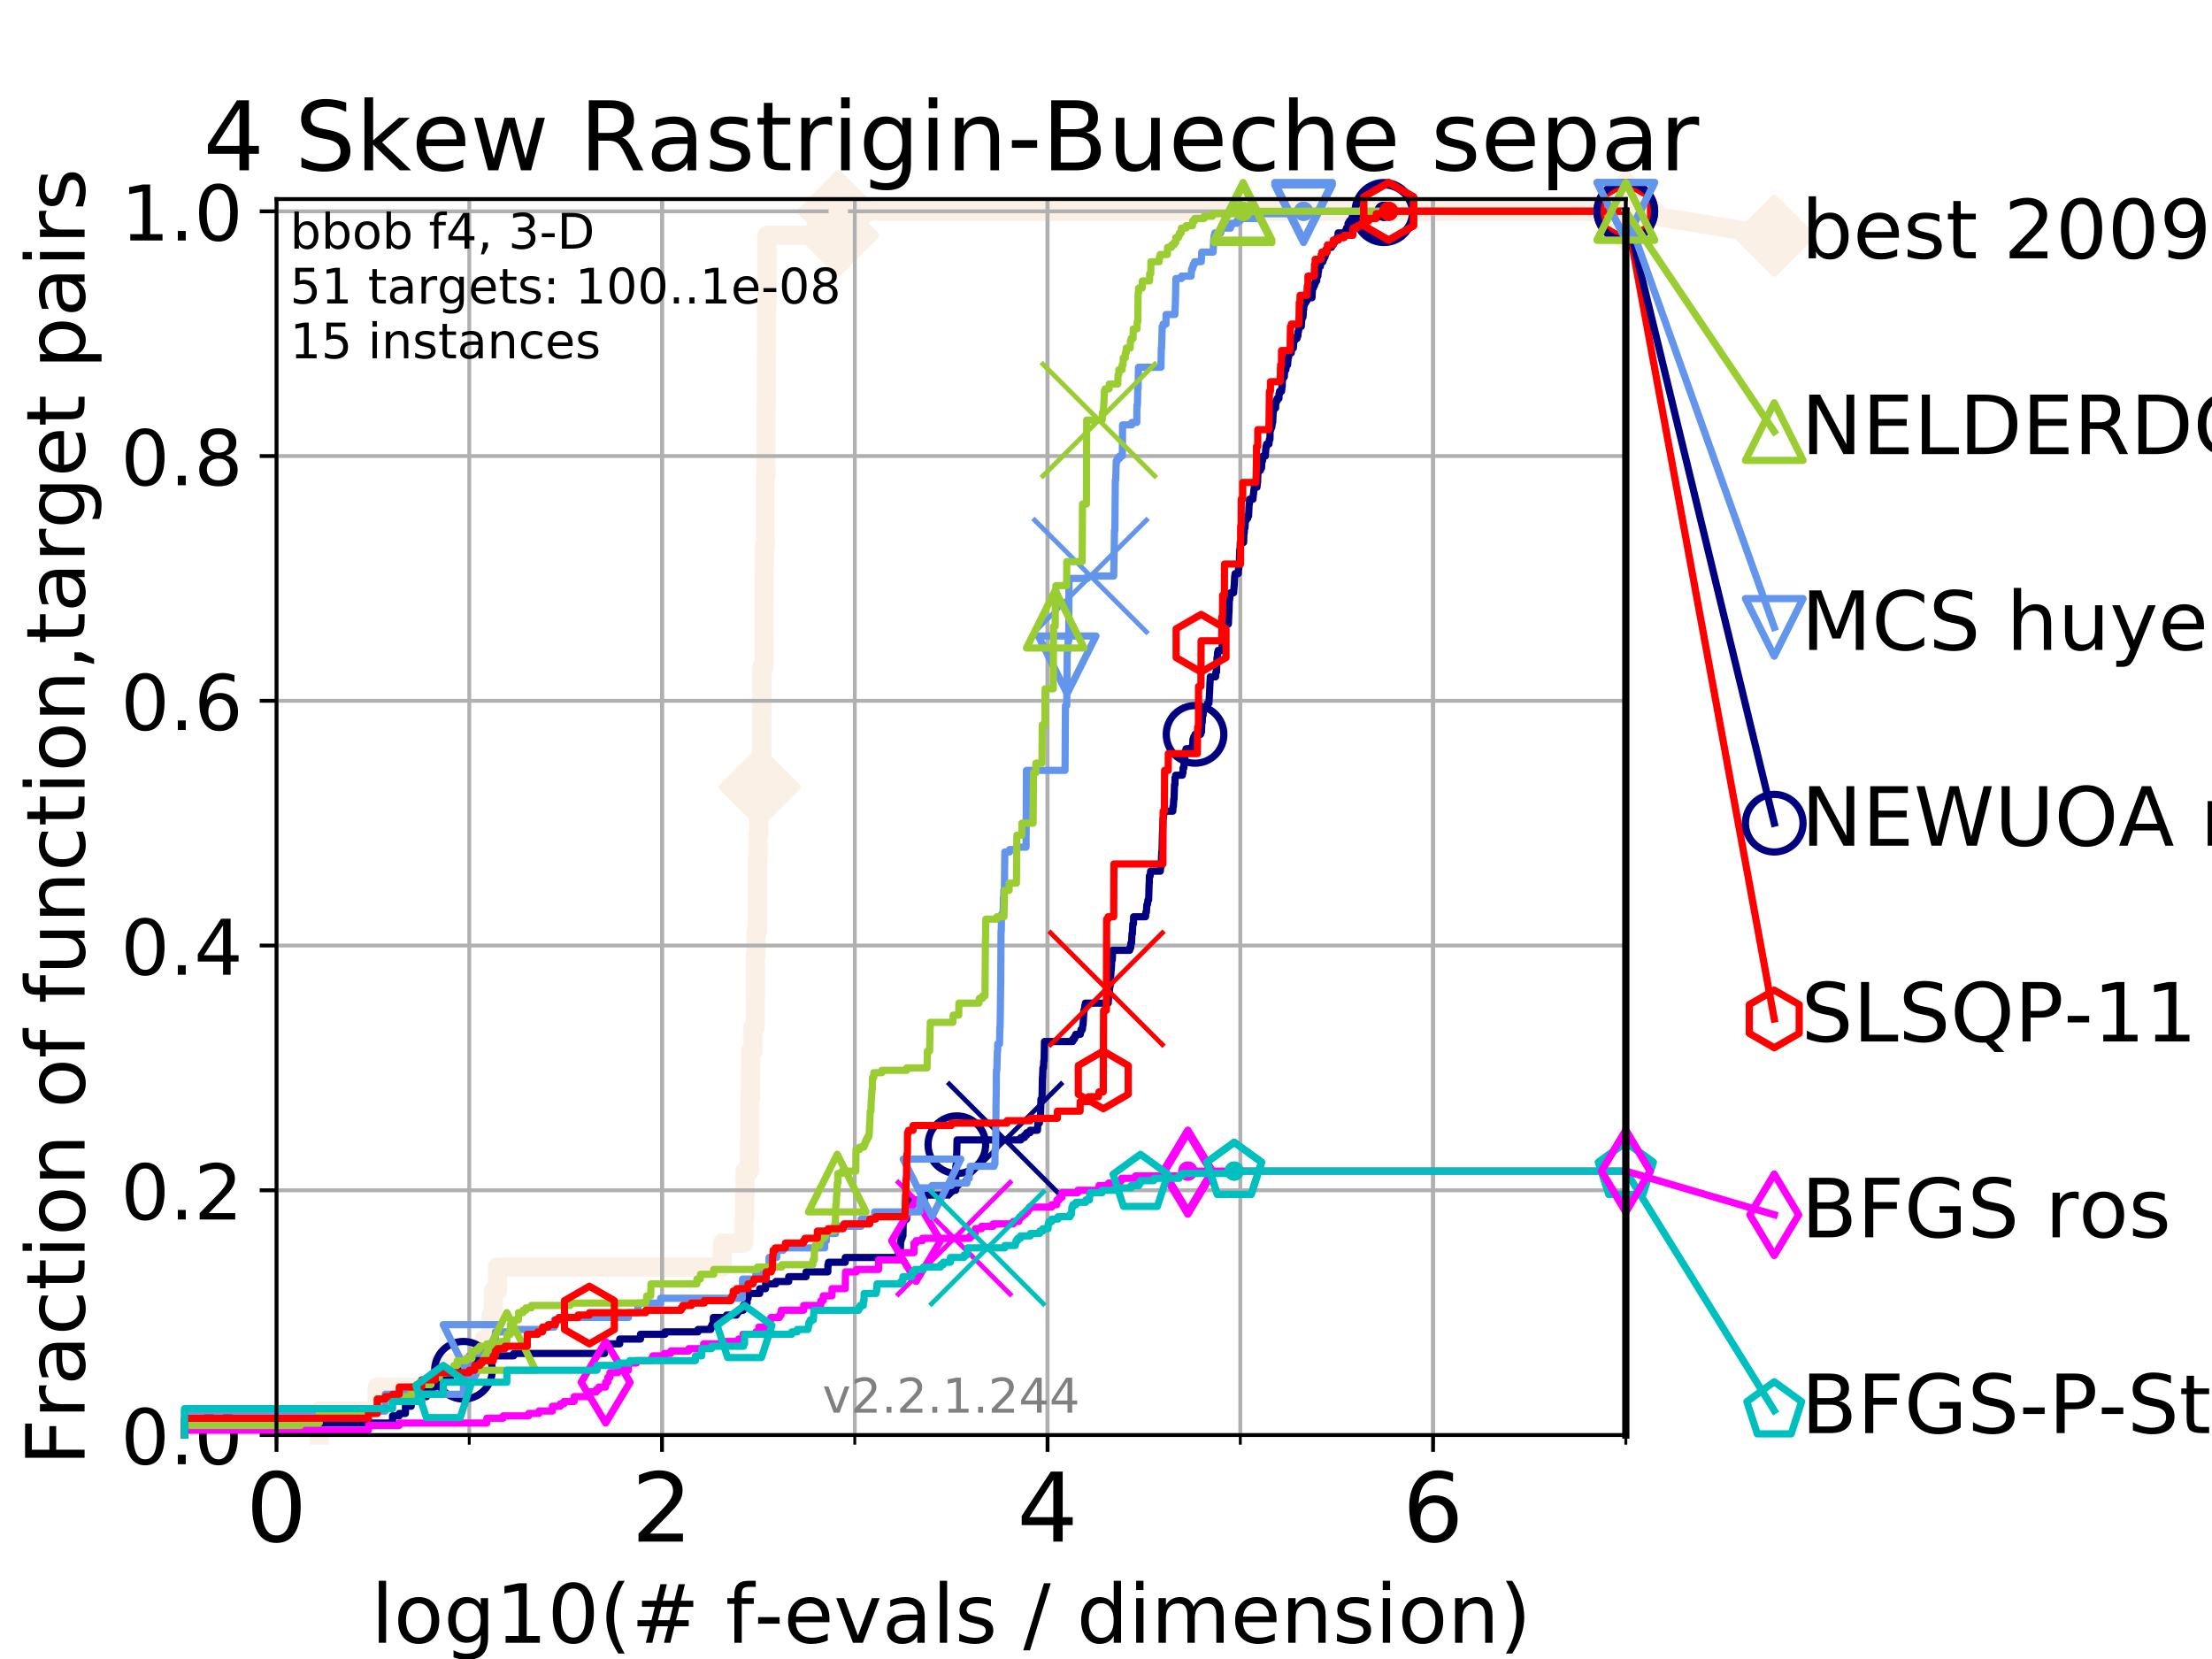 <?xml version="1.0" encoding="utf-8" standalone="no"?>
<!DOCTYPE svg PUBLIC "-//W3C//DTD SVG 1.1//EN"
  "http://www.w3.org/Graphics/SVG/1.1/DTD/svg11.dtd">
<!-- Created with matplotlib (https://matplotlib.org/) -->
<svg height="345.6pt" version="1.1" viewBox="0 0 460.8 345.6" width="460.8pt" xmlns="http://www.w3.org/2000/svg" xmlns:xlink="http://www.w3.org/1999/xlink">
 <defs>
  <style type="text/css">
*{stroke-linecap:butt;stroke-linejoin:round;}
  </style>
 </defs>
 <g id="figure_1">
  <g id="patch_1">
   <path d="M 0 345.6 
L 460.8 345.6 
L 460.8 0 
L 0 0 
z
" style="fill:#ffffff;"/>
  </g>
  <g id="axes_1">
   <g id="patch_2">
    <path d="M 57.6 298.944 
L 338.688 298.944 
L 338.688 41.472 
L 57.6 41.472 
z
" style="fill:#ffffff;"/>
   </g>
   <g id="line2d_1">
    <path d="M 66.508 298.944 
L 66.508 293.946 
L 78.596 293.946 
L 78.596 288.947 
L 91.535 288.947 
L 91.535 283.949 
L 100.935 283.949 
L 100.935 278.95 
L 102.331 278.95 
L 102.331 273.952 
L 102.772 273.952 
L 102.772 268.953 
L 103.623 268.953 
L 103.623 263.955 
L 150.486 263.955 
L 150.486 258.956 
L 154.972 258.956 
L 154.972 253.958 
L 155.081 253.958 
L 155.081 248.959 
L 155.189 248.959 
L 155.189 243.961 
L 156.114 243.961 
L 156.114 238.962 
L 156.175 238.962 
L 156.175 228.965 
L 156.338 228.965 
L 156.338 223.967 
L 156.398 223.967 
L 156.398 218.968 
L 156.875 218.968 
L 156.875 213.97 
L 157.32 213.97 
L 157.32 208.971 
L 157.339 208.971 
L 157.339 198.974 
L 157.472 198.974 
L 157.472 193.976 
L 157.81 193.976 
L 157.81 188.977 
L 157.828 188.977 
L 157.828 178.98 
L 157.921 178.98 
L 157.921 173.982 
L 158.049 173.982 
L 158.049 168.983 
L 158.268 168.983 
L 158.268 163.985 
L 158.697 163.985 
L 158.697 148.989 
L 158.714 148.989 
L 158.714 138.992 
L 159.133 138.992 
L 159.133 133.994 
L 159.15 133.994 
L 159.15 123.997 
L 159.167 123.997 
L 159.167 118.999 
L 159.184 118.999 
L 159.184 114 
L 159.44 114 
L 159.44 99.005 
L 159.558 99.005 
L 159.558 89.008 
L 159.574 89.008 
L 159.574 84.009 
L 159.625 84.009 
L 159.625 74.012 
L 159.658 74.012 
L 159.658 64.015 
L 159.758 64.015 
L 159.758 49.02 
L 174.634 49.02 
L 174.634 44.021 
L 338.688 44.021 
" style="fill:none;stroke:#faf0e6;stroke-linecap:square;stroke-width:4;"/>
   </g>
   <g id="line2d_2">
    <defs>
     <path d="M -0 7.778 
L 7.778 0 
L 0 -7.778 
L -7.778 -0 
z
" id="m0973837cdb" style="stroke:#faf0e6;stroke-linejoin:miter;stroke-width:1.5;"/>
    </defs>
    <g>
     <use style="fill:#faf0e6;stroke:#faf0e6;stroke-linejoin:miter;stroke-width:1.5;" x="158.268" xlink:href="#m0973837cdb" y="163.985"/>
     <use style="fill:#faf0e6;stroke:#faf0e6;stroke-linejoin:miter;stroke-width:1.5;" x="174.634" xlink:href="#m0973837cdb" y="49.02"/>
     <use style="fill:#faf0e6;stroke:#faf0e6;stroke-linejoin:miter;stroke-width:1.5;" x="174.634" xlink:href="#m0973837cdb" y="44.021"/>
     <use style="fill:#faf0e6;stroke:#faf0e6;stroke-linejoin:miter;stroke-width:1.5;" x="174.634" xlink:href="#m0973837cdb" y="44.021"/>
     <use style="fill:#faf0e6;stroke:#faf0e6;stroke-linejoin:miter;stroke-width:1.5;" x="338.688" xlink:href="#m0973837cdb" y="44.021"/>
    </g>
   </g>
   <g id="line2d_3">
    <path style="fill:none;stroke:#faf0e6;stroke-linecap:square;stroke-width:4;"/>
    <g/>
   </g>
   <g id="line2d_4">
    <path d="M 338.688 44.021 
L 369.608 49.12 
" style="fill:none;stroke:#faf0e6;stroke-linecap:square;stroke-width:4;"/>
    <g>
     <use style="fill:#faf0e6;stroke:#faf0e6;stroke-linejoin:miter;stroke-width:1.5;" x="338.688" xlink:href="#m0973837cdb" y="44.021"/>
     <use style="fill:#faf0e6;stroke:#faf0e6;stroke-linejoin:miter;stroke-width:1.5;" x="369.608" xlink:href="#m0973837cdb" y="49.12"/>
    </g>
   </g>
   <g id="matplotlib.axis_1">
    <g id="xtick_1">
     <g id="line2d_5">
      <path clip-path="url(#pe80a777b2d)" d="M 57.6 298.944 
L 57.6 41.472 
" style="fill:none;stroke:#b0b0b0;stroke-linecap:square;stroke-width:0.8;"/>
     </g>
     <g id="line2d_6">
      <defs>
       <path d="M 0 0 
L 0 3.5 
" id="maee176935a" style="stroke:#000000;stroke-width:0.8;"/>
      </defs>
      <g>
       <use style="stroke:#000000;stroke-width:0.8;" x="57.6" xlink:href="#maee176935a" y="298.944"/>
      </g>
     </g>
     <g id="text_1">
      <!-- 0 -->
      <defs>
       <path d="M 31.781 66.406 
Q 24.172 66.406 20.328 58.906 
Q 16.5 51.422 16.5 36.375 
Q 16.5 21.391 20.328 13.891 
Q 24.172 6.391 31.781 6.391 
Q 39.453 6.391 43.281 13.891 
Q 47.125 21.391 47.125 36.375 
Q 47.125 51.422 43.281 58.906 
Q 39.453 66.406 31.781 66.406 
z
M 31.781 74.219 
Q 44.047 74.219 50.516 64.516 
Q 56.984 54.828 56.984 36.375 
Q 56.984 17.969 50.516 8.266 
Q 44.047 -1.422 31.781 -1.422 
Q 19.531 -1.422 13.062 8.266 
Q 6.594 17.969 6.594 36.375 
Q 6.594 54.828 13.062 64.516 
Q 19.531 74.219 31.781 74.219 
z
" id="DejaVuSans-48"/>
      </defs>
      <g transform="translate(51.237 321.141)scale(0.2 -0.2)">
       <use xlink:href="#DejaVuSans-48"/>
      </g>
     </g>
    </g>
    <g id="xtick_2">
     <g id="line2d_7">
      <path clip-path="url(#pe80a777b2d)" d="M 137.911 298.944 
L 137.911 41.472 
" style="fill:none;stroke:#b0b0b0;stroke-linecap:square;stroke-width:0.8;"/>
     </g>
     <g id="line2d_8">
      <g>
       <use style="stroke:#000000;stroke-width:0.8;" x="137.911" xlink:href="#maee176935a" y="298.944"/>
      </g>
     </g>
     <g id="text_2">
      <!-- 2 -->
      <defs>
       <path d="M 19.188 8.297 
L 53.609 8.297 
L 53.609 0 
L 7.328 0 
L 7.328 8.297 
Q 12.938 14.109 22.625 23.891 
Q 32.328 33.688 34.812 36.531 
Q 39.547 41.844 41.422 45.531 
Q 43.312 49.219 43.312 52.781 
Q 43.312 58.594 39.234 62.25 
Q 35.156 65.922 28.609 65.922 
Q 23.969 65.922 18.812 64.312 
Q 13.672 62.703 7.812 59.422 
L 7.812 69.391 
Q 13.766 71.781 18.938 73 
Q 24.125 74.219 28.422 74.219 
Q 39.75 74.219 46.484 68.547 
Q 53.219 62.891 53.219 53.422 
Q 53.219 48.922 51.531 44.891 
Q 49.859 40.875 45.406 35.406 
Q 44.188 33.984 37.641 27.219 
Q 31.109 20.453 19.188 8.297 
z
" id="DejaVuSans-50"/>
      </defs>
      <g transform="translate(131.548 321.141)scale(0.2 -0.2)">
       <use xlink:href="#DejaVuSans-50"/>
      </g>
     </g>
    </g>
    <g id="xtick_3">
     <g id="line2d_9">
      <path clip-path="url(#pe80a777b2d)" d="M 218.222 298.944 
L 218.222 41.472 
" style="fill:none;stroke:#b0b0b0;stroke-linecap:square;stroke-width:0.8;"/>
     </g>
     <g id="line2d_10">
      <g>
       <use style="stroke:#000000;stroke-width:0.8;" x="218.222" xlink:href="#maee176935a" y="298.944"/>
      </g>
     </g>
     <g id="text_3">
      <!-- 4 -->
      <defs>
       <path d="M 37.797 64.312 
L 12.891 25.391 
L 37.797 25.391 
z
M 35.203 72.906 
L 47.609 72.906 
L 47.609 25.391 
L 58.016 25.391 
L 58.016 17.188 
L 47.609 17.188 
L 47.609 0 
L 37.797 0 
L 37.797 17.188 
L 4.891 17.188 
L 4.891 26.703 
z
" id="DejaVuSans-52"/>
      </defs>
      <g transform="translate(211.859 321.141)scale(0.2 -0.2)">
       <use xlink:href="#DejaVuSans-52"/>
      </g>
     </g>
    </g>
    <g id="xtick_4">
     <g id="line2d_11">
      <path clip-path="url(#pe80a777b2d)" d="M 298.533 298.944 
L 298.533 41.472 
" style="fill:none;stroke:#b0b0b0;stroke-linecap:square;stroke-width:0.8;"/>
     </g>
     <g id="line2d_12">
      <g>
       <use style="stroke:#000000;stroke-width:0.8;" x="298.533" xlink:href="#maee176935a" y="298.944"/>
      </g>
     </g>
     <g id="text_4">
      <!-- 6 -->
      <defs>
       <path d="M 33.016 40.375 
Q 26.375 40.375 22.484 35.828 
Q 18.609 31.297 18.609 23.391 
Q 18.609 15.531 22.484 10.953 
Q 26.375 6.391 33.016 6.391 
Q 39.656 6.391 43.531 10.953 
Q 47.406 15.531 47.406 23.391 
Q 47.406 31.297 43.531 35.828 
Q 39.656 40.375 33.016 40.375 
z
M 52.594 71.297 
L 52.594 62.312 
Q 48.875 64.062 45.094 64.984 
Q 41.312 65.922 37.594 65.922 
Q 27.828 65.922 22.672 59.328 
Q 17.531 52.734 16.797 39.406 
Q 19.672 43.656 24.016 45.922 
Q 28.375 48.188 33.594 48.188 
Q 44.578 48.188 50.953 41.516 
Q 57.328 34.859 57.328 23.391 
Q 57.328 12.156 50.688 5.359 
Q 44.047 -1.422 33.016 -1.422 
Q 20.359 -1.422 13.672 8.266 
Q 6.984 17.969 6.984 36.375 
Q 6.984 53.656 15.188 63.938 
Q 23.391 74.219 37.203 74.219 
Q 40.922 74.219 44.703 73.484 
Q 48.484 72.75 52.594 71.297 
z
" id="DejaVuSans-54"/>
      </defs>
      <g transform="translate(292.17 321.141)scale(0.2 -0.2)">
       <use xlink:href="#DejaVuSans-54"/>
      </g>
     </g>
    </g>
    <g id="xtick_5">
     <g id="line2d_13">
      <path clip-path="url(#pe80a777b2d)" d="M 57.6 298.944 
L 57.6 41.472 
" style="fill:none;stroke:#b0b0b0;stroke-linecap:square;stroke-width:0.8;"/>
     </g>
     <g id="line2d_14">
      <defs>
       <path d="M 0 0 
L 0 2 
" id="m5b0b134c17" style="stroke:#000000;stroke-width:0.6;"/>
      </defs>
      <g>
       <use style="stroke:#000000;stroke-width:0.6;" x="57.6" xlink:href="#m5b0b134c17" y="298.944"/>
      </g>
     </g>
    </g>
    <g id="xtick_6">
     <g id="line2d_15">
      <path clip-path="url(#pe80a777b2d)" d="M 97.755 298.944 
L 97.755 41.472 
" style="fill:none;stroke:#b0b0b0;stroke-linecap:square;stroke-width:0.8;"/>
     </g>
     <g id="line2d_16">
      <g>
       <use style="stroke:#000000;stroke-width:0.6;" x="97.755" xlink:href="#m5b0b134c17" y="298.944"/>
      </g>
     </g>
    </g>
    <g id="xtick_7">
     <g id="line2d_17">
      <path clip-path="url(#pe80a777b2d)" d="M 137.911 298.944 
L 137.911 41.472 
" style="fill:none;stroke:#b0b0b0;stroke-linecap:square;stroke-width:0.8;"/>
     </g>
     <g id="line2d_18">
      <g>
       <use style="stroke:#000000;stroke-width:0.6;" x="137.911" xlink:href="#m5b0b134c17" y="298.944"/>
      </g>
     </g>
    </g>
    <g id="xtick_8">
     <g id="line2d_19">
      <path clip-path="url(#pe80a777b2d)" d="M 178.066 298.944 
L 178.066 41.472 
" style="fill:none;stroke:#b0b0b0;stroke-linecap:square;stroke-width:0.8;"/>
     </g>
     <g id="line2d_20">
      <g>
       <use style="stroke:#000000;stroke-width:0.6;" x="178.066" xlink:href="#m5b0b134c17" y="298.944"/>
      </g>
     </g>
    </g>
    <g id="xtick_9">
     <g id="line2d_21">
      <path clip-path="url(#pe80a777b2d)" d="M 218.222 298.944 
L 218.222 41.472 
" style="fill:none;stroke:#b0b0b0;stroke-linecap:square;stroke-width:0.8;"/>
     </g>
     <g id="line2d_22">
      <g>
       <use style="stroke:#000000;stroke-width:0.6;" x="218.222" xlink:href="#m5b0b134c17" y="298.944"/>
      </g>
     </g>
    </g>
    <g id="xtick_10">
     <g id="line2d_23">
      <path clip-path="url(#pe80a777b2d)" d="M 258.377 298.944 
L 258.377 41.472 
" style="fill:none;stroke:#b0b0b0;stroke-linecap:square;stroke-width:0.8;"/>
     </g>
     <g id="line2d_24">
      <g>
       <use style="stroke:#000000;stroke-width:0.6;" x="258.377" xlink:href="#m5b0b134c17" y="298.944"/>
      </g>
     </g>
    </g>
    <g id="xtick_11">
     <g id="line2d_25">
      <path clip-path="url(#pe80a777b2d)" d="M 298.533 298.944 
L 298.533 41.472 
" style="fill:none;stroke:#b0b0b0;stroke-linecap:square;stroke-width:0.8;"/>
     </g>
     <g id="line2d_26">
      <g>
       <use style="stroke:#000000;stroke-width:0.6;" x="298.533" xlink:href="#m5b0b134c17" y="298.944"/>
      </g>
     </g>
    </g>
    <g id="xtick_12">
     <g id="line2d_27">
      <path clip-path="url(#pe80a777b2d)" d="M 338.688 298.944 
L 338.688 41.472 
" style="fill:none;stroke:#b0b0b0;stroke-linecap:square;stroke-width:0.8;"/>
     </g>
     <g id="line2d_28">
      <g>
       <use style="stroke:#000000;stroke-width:0.6;" x="338.688" xlink:href="#m5b0b134c17" y="298.944"/>
      </g>
     </g>
    </g>
    <g id="text_5">
     <!-- log10(# f-evals / dimension) -->
     <defs>
      <path d="M 9.422 75.984 
L 18.406 75.984 
L 18.406 0 
L 9.422 0 
z
" id="DejaVuSans-108"/>
      <path d="M 30.609 48.391 
Q 23.391 48.391 19.188 42.75 
Q 14.984 37.109 14.984 27.297 
Q 14.984 17.484 19.156 11.844 
Q 23.344 6.203 30.609 6.203 
Q 37.797 6.203 41.984 11.859 
Q 46.188 17.531 46.188 27.297 
Q 46.188 37.016 41.984 42.703 
Q 37.797 48.391 30.609 48.391 
z
M 30.609 56 
Q 42.328 56 49.016 48.375 
Q 55.719 40.766 55.719 27.297 
Q 55.719 13.875 49.016 6.219 
Q 42.328 -1.422 30.609 -1.422 
Q 18.844 -1.422 12.172 6.219 
Q 5.516 13.875 5.516 27.297 
Q 5.516 40.766 12.172 48.375 
Q 18.844 56 30.609 56 
z
" id="DejaVuSans-111"/>
      <path d="M 45.406 27.984 
Q 45.406 37.75 41.375 43.109 
Q 37.359 48.484 30.078 48.484 
Q 22.859 48.484 18.828 43.109 
Q 14.797 37.75 14.797 27.984 
Q 14.797 18.266 18.828 12.891 
Q 22.859 7.516 30.078 7.516 
Q 37.359 7.516 41.375 12.891 
Q 45.406 18.266 45.406 27.984 
z
M 54.391 6.781 
Q 54.391 -7.172 48.188 -13.984 
Q 42 -20.797 29.203 -20.797 
Q 24.469 -20.797 20.266 -20.094 
Q 16.062 -19.391 12.109 -17.922 
L 12.109 -9.188 
Q 16.062 -11.328 19.922 -12.344 
Q 23.781 -13.375 27.781 -13.375 
Q 36.625 -13.375 41.016 -8.766 
Q 45.406 -4.156 45.406 5.172 
L 45.406 9.625 
Q 42.625 4.781 38.281 2.391 
Q 33.938 0 27.875 0 
Q 17.828 0 11.672 7.656 
Q 5.516 15.328 5.516 27.984 
Q 5.516 40.672 11.672 48.328 
Q 17.828 56 27.875 56 
Q 33.938 56 38.281 53.609 
Q 42.625 51.219 45.406 46.391 
L 45.406 54.688 
L 54.391 54.688 
z
" id="DejaVuSans-103"/>
      <path d="M 12.406 8.297 
L 28.516 8.297 
L 28.516 63.922 
L 10.984 60.406 
L 10.984 69.391 
L 28.422 72.906 
L 38.281 72.906 
L 38.281 8.297 
L 54.391 8.297 
L 54.391 0 
L 12.406 0 
z
" id="DejaVuSans-49"/>
      <path d="M 31 75.875 
Q 24.469 64.656 21.281 53.656 
Q 18.109 42.672 18.109 31.391 
Q 18.109 20.125 21.312 9.062 
Q 24.516 -2 31 -13.188 
L 23.188 -13.188 
Q 15.875 -1.703 12.234 9.375 
Q 8.594 20.453 8.594 31.391 
Q 8.594 42.281 12.203 53.312 
Q 15.828 64.359 23.188 75.875 
z
" id="DejaVuSans-40"/>
      <path d="M 51.125 44 
L 36.922 44 
L 32.812 27.688 
L 47.125 27.688 
z
M 43.797 71.781 
L 38.719 51.516 
L 52.984 51.516 
L 58.109 71.781 
L 65.922 71.781 
L 60.891 51.516 
L 76.125 51.516 
L 76.125 44 
L 58.984 44 
L 54.984 27.688 
L 70.516 27.688 
L 70.516 20.219 
L 53.078 20.219 
L 48 0 
L 40.188 0 
L 45.219 20.219 
L 30.906 20.219 
L 25.875 0 
L 18.016 0 
L 23.094 20.219 
L 7.719 20.219 
L 7.719 27.688 
L 24.906 27.688 
L 29 44 
L 13.281 44 
L 13.281 51.516 
L 30.906 51.516 
L 35.891 71.781 
z
" id="DejaVuSans-35"/>
      <path id="DejaVuSans-32"/>
      <path d="M 37.109 75.984 
L 37.109 68.5 
L 28.516 68.5 
Q 23.688 68.5 21.797 66.547 
Q 19.922 64.594 19.922 59.516 
L 19.922 54.688 
L 34.719 54.688 
L 34.719 47.703 
L 19.922 47.703 
L 19.922 0 
L 10.891 0 
L 10.891 47.703 
L 2.297 47.703 
L 2.297 54.688 
L 10.891 54.688 
L 10.891 58.5 
Q 10.891 67.625 15.141 71.797 
Q 19.391 75.984 28.609 75.984 
z
" id="DejaVuSans-102"/>
      <path d="M 4.891 31.391 
L 31.203 31.391 
L 31.203 23.391 
L 4.891 23.391 
z
" id="DejaVuSans-45"/>
      <path d="M 56.203 29.594 
L 56.203 25.203 
L 14.891 25.203 
Q 15.484 15.922 20.484 11.062 
Q 25.484 6.203 34.422 6.203 
Q 39.594 6.203 44.453 7.469 
Q 49.312 8.734 54.109 11.281 
L 54.109 2.781 
Q 49.266 0.734 44.188 -0.344 
Q 39.109 -1.422 33.891 -1.422 
Q 20.797 -1.422 13.156 6.188 
Q 5.516 13.812 5.516 26.812 
Q 5.516 40.234 12.766 48.109 
Q 20.016 56 32.328 56 
Q 43.359 56 49.781 48.891 
Q 56.203 41.797 56.203 29.594 
z
M 47.219 32.234 
Q 47.125 39.594 43.094 43.984 
Q 39.062 48.391 32.422 48.391 
Q 24.906 48.391 20.391 44.141 
Q 15.875 39.891 15.188 32.172 
z
" id="DejaVuSans-101"/>
      <path d="M 2.984 54.688 
L 12.5 54.688 
L 29.594 8.797 
L 46.688 54.688 
L 56.203 54.688 
L 35.688 0 
L 23.484 0 
z
" id="DejaVuSans-118"/>
      <path d="M 34.281 27.484 
Q 23.391 27.484 19.188 25 
Q 14.984 22.516 14.984 16.5 
Q 14.984 11.719 18.141 8.906 
Q 21.297 6.109 26.703 6.109 
Q 34.188 6.109 38.703 11.406 
Q 43.219 16.703 43.219 25.484 
L 43.219 27.484 
z
M 52.203 31.203 
L 52.203 0 
L 43.219 0 
L 43.219 8.297 
Q 40.141 3.328 35.547 0.953 
Q 30.953 -1.422 24.312 -1.422 
Q 15.922 -1.422 10.953 3.297 
Q 6 8.016 6 15.922 
Q 6 25.141 12.172 29.828 
Q 18.359 34.516 30.609 34.516 
L 43.219 34.516 
L 43.219 35.406 
Q 43.219 41.609 39.141 45 
Q 35.062 48.391 27.688 48.391 
Q 23 48.391 18.547 47.266 
Q 14.109 46.141 10.016 43.891 
L 10.016 52.203 
Q 14.938 54.109 19.578 55.047 
Q 24.219 56 28.609 56 
Q 40.484 56 46.344 49.844 
Q 52.203 43.703 52.203 31.203 
z
" id="DejaVuSans-97"/>
      <path d="M 44.281 53.078 
L 44.281 44.578 
Q 40.484 46.531 36.375 47.5 
Q 32.281 48.484 27.875 48.484 
Q 21.188 48.484 17.844 46.438 
Q 14.5 44.391 14.5 40.281 
Q 14.5 37.156 16.891 35.375 
Q 19.281 33.594 26.516 31.984 
L 29.594 31.297 
Q 39.156 29.25 43.188 25.516 
Q 47.219 21.781 47.219 15.094 
Q 47.219 7.469 41.188 3.016 
Q 35.156 -1.422 24.609 -1.422 
Q 20.219 -1.422 15.453 -0.562 
Q 10.688 0.297 5.422 2 
L 5.422 11.281 
Q 10.406 8.688 15.234 7.391 
Q 20.062 6.109 24.812 6.109 
Q 31.156 6.109 34.562 8.281 
Q 37.984 10.453 37.984 14.406 
Q 37.984 18.062 35.516 20.016 
Q 33.062 21.969 24.703 23.781 
L 21.578 24.516 
Q 13.234 26.266 9.516 29.906 
Q 5.812 33.547 5.812 39.891 
Q 5.812 47.609 11.281 51.797 
Q 16.75 56 26.812 56 
Q 31.781 56 36.172 55.266 
Q 40.578 54.547 44.281 53.078 
z
" id="DejaVuSans-115"/>
      <path d="M 25.391 72.906 
L 33.688 72.906 
L 8.297 -9.281 
L 0 -9.281 
z
" id="DejaVuSans-47"/>
      <path d="M 45.406 46.391 
L 45.406 75.984 
L 54.391 75.984 
L 54.391 0 
L 45.406 0 
L 45.406 8.203 
Q 42.578 3.328 38.25 0.953 
Q 33.938 -1.422 27.875 -1.422 
Q 17.969 -1.422 11.734 6.484 
Q 5.516 14.406 5.516 27.297 
Q 5.516 40.188 11.734 48.094 
Q 17.969 56 27.875 56 
Q 33.938 56 38.25 53.625 
Q 42.578 51.266 45.406 46.391 
z
M 14.797 27.297 
Q 14.797 17.391 18.875 11.75 
Q 22.953 6.109 30.078 6.109 
Q 37.203 6.109 41.297 11.75 
Q 45.406 17.391 45.406 27.297 
Q 45.406 37.203 41.297 42.844 
Q 37.203 48.484 30.078 48.484 
Q 22.953 48.484 18.875 42.844 
Q 14.797 37.203 14.797 27.297 
z
" id="DejaVuSans-100"/>
      <path d="M 9.422 54.688 
L 18.406 54.688 
L 18.406 0 
L 9.422 0 
z
M 9.422 75.984 
L 18.406 75.984 
L 18.406 64.594 
L 9.422 64.594 
z
" id="DejaVuSans-105"/>
      <path d="M 52 44.188 
Q 55.375 50.25 60.062 53.125 
Q 64.75 56 71.094 56 
Q 79.641 56 84.281 50.016 
Q 88.922 44.047 88.922 33.016 
L 88.922 0 
L 79.891 0 
L 79.891 32.719 
Q 79.891 40.578 77.094 44.375 
Q 74.312 48.188 68.609 48.188 
Q 61.625 48.188 57.562 43.547 
Q 53.516 38.922 53.516 30.906 
L 53.516 0 
L 44.484 0 
L 44.484 32.719 
Q 44.484 40.625 41.703 44.406 
Q 38.922 48.188 33.109 48.188 
Q 26.219 48.188 22.156 43.531 
Q 18.109 38.875 18.109 30.906 
L 18.109 0 
L 9.078 0 
L 9.078 54.688 
L 18.109 54.688 
L 18.109 46.188 
Q 21.188 51.219 25.484 53.609 
Q 29.781 56 35.688 56 
Q 41.656 56 45.828 52.969 
Q 50 49.953 52 44.188 
z
" id="DejaVuSans-109"/>
      <path d="M 54.891 33.016 
L 54.891 0 
L 45.906 0 
L 45.906 32.719 
Q 45.906 40.484 42.875 44.328 
Q 39.844 48.188 33.797 48.188 
Q 26.516 48.188 22.312 43.547 
Q 18.109 38.922 18.109 30.906 
L 18.109 0 
L 9.078 0 
L 9.078 54.688 
L 18.109 54.688 
L 18.109 46.188 
Q 21.344 51.125 25.703 53.562 
Q 30.078 56 35.797 56 
Q 45.219 56 50.047 50.172 
Q 54.891 44.344 54.891 33.016 
z
" id="DejaVuSans-110"/>
      <path d="M 8.016 75.875 
L 15.828 75.875 
Q 23.141 64.359 26.781 53.312 
Q 30.422 42.281 30.422 31.391 
Q 30.422 20.453 26.781 9.375 
Q 23.141 -1.703 15.828 -13.188 
L 8.016 -13.188 
Q 14.5 -2 17.703 9.062 
Q 20.906 20.125 20.906 31.391 
Q 20.906 42.672 17.703 53.656 
Q 14.5 64.656 8.016 75.875 
z
" id="DejaVuSans-41"/>
     </defs>
     <g transform="translate(77.303 342.218)scale(0.17 -0.17)">
      <use xlink:href="#DejaVuSans-108"/>
      <use x="27.783" xlink:href="#DejaVuSans-111"/>
      <use x="88.965" xlink:href="#DejaVuSans-103"/>
      <use x="152.441" xlink:href="#DejaVuSans-49"/>
      <use x="216.064" xlink:href="#DejaVuSans-48"/>
      <use x="279.688" xlink:href="#DejaVuSans-40"/>
      <use x="318.701" xlink:href="#DejaVuSans-35"/>
      <use x="402.49" xlink:href="#DejaVuSans-32"/>
      <use x="434.277" xlink:href="#DejaVuSans-102"/>
      <use x="469.404" xlink:href="#DejaVuSans-45"/>
      <use x="505.488" xlink:href="#DejaVuSans-101"/>
      <use x="567.012" xlink:href="#DejaVuSans-118"/>
      <use x="626.191" xlink:href="#DejaVuSans-97"/>
      <use x="687.471" xlink:href="#DejaVuSans-108"/>
      <use x="715.254" xlink:href="#DejaVuSans-115"/>
      <use x="767.354" xlink:href="#DejaVuSans-32"/>
      <use x="799.141" xlink:href="#DejaVuSans-47"/>
      <use x="832.832" xlink:href="#DejaVuSans-32"/>
      <use x="864.619" xlink:href="#DejaVuSans-100"/>
      <use x="928.096" xlink:href="#DejaVuSans-105"/>
      <use x="955.879" xlink:href="#DejaVuSans-109"/>
      <use x="1053.291" xlink:href="#DejaVuSans-101"/>
      <use x="1114.814" xlink:href="#DejaVuSans-110"/>
      <use x="1178.193" xlink:href="#DejaVuSans-115"/>
      <use x="1230.293" xlink:href="#DejaVuSans-105"/>
      <use x="1258.076" xlink:href="#DejaVuSans-111"/>
      <use x="1319.258" xlink:href="#DejaVuSans-110"/>
      <use x="1382.637" xlink:href="#DejaVuSans-41"/>
     </g>
    </g>
   </g>
   <g id="matplotlib.axis_2">
    <g id="ytick_1">
     <g id="line2d_29">
      <path clip-path="url(#pe80a777b2d)" d="M 57.6 298.944 
L 338.688 298.944 
" style="fill:none;stroke:#b0b0b0;stroke-linecap:square;stroke-width:0.8;"/>
     </g>
     <g id="line2d_30">
      <defs>
       <path d="M 0 0 
L -3.5 0 
" id="m197d8a2a58" style="stroke:#000000;stroke-width:0.8;"/>
      </defs>
      <g>
       <use style="stroke:#000000;stroke-width:0.8;" x="57.6" xlink:href="#m197d8a2a58" y="298.944"/>
      </g>
     </g>
     <g id="text_6">
      <!-- 0.0 -->
      <defs>
       <path d="M 10.688 12.406 
L 21 12.406 
L 21 0 
L 10.688 0 
z
" id="DejaVuSans-46"/>
      </defs>
      <g transform="translate(25.155 305.023)scale(0.16 -0.16)">
       <use xlink:href="#DejaVuSans-48"/>
       <use x="63.623" xlink:href="#DejaVuSans-46"/>
       <use x="95.41" xlink:href="#DejaVuSans-48"/>
      </g>
     </g>
    </g>
    <g id="ytick_2">
     <g id="line2d_31">
      <path clip-path="url(#pe80a777b2d)" d="M 57.6 247.959 
L 338.688 247.959 
" style="fill:none;stroke:#b0b0b0;stroke-linecap:square;stroke-width:0.8;"/>
     </g>
     <g id="line2d_32">
      <g>
       <use style="stroke:#000000;stroke-width:0.8;" x="57.6" xlink:href="#m197d8a2a58" y="247.959"/>
      </g>
     </g>
     <g id="text_7">
      <!-- 0.2 -->
      <g transform="translate(25.155 254.038)scale(0.16 -0.16)">
       <use xlink:href="#DejaVuSans-48"/>
       <use x="63.623" xlink:href="#DejaVuSans-46"/>
       <use x="95.41" xlink:href="#DejaVuSans-50"/>
      </g>
     </g>
    </g>
    <g id="ytick_3">
     <g id="line2d_33">
      <path clip-path="url(#pe80a777b2d)" d="M 57.6 196.975 
L 338.688 196.975 
" style="fill:none;stroke:#b0b0b0;stroke-linecap:square;stroke-width:0.8;"/>
     </g>
     <g id="line2d_34">
      <g>
       <use style="stroke:#000000;stroke-width:0.8;" x="57.6" xlink:href="#m197d8a2a58" y="196.975"/>
      </g>
     </g>
     <g id="text_8">
      <!-- 0.4 -->
      <g transform="translate(25.155 203.054)scale(0.16 -0.16)">
       <use xlink:href="#DejaVuSans-48"/>
       <use x="63.623" xlink:href="#DejaVuSans-46"/>
       <use x="95.41" xlink:href="#DejaVuSans-52"/>
      </g>
     </g>
    </g>
    <g id="ytick_4">
     <g id="line2d_35">
      <path clip-path="url(#pe80a777b2d)" d="M 57.6 145.99 
L 338.688 145.99 
" style="fill:none;stroke:#b0b0b0;stroke-linecap:square;stroke-width:0.8;"/>
     </g>
     <g id="line2d_36">
      <g>
       <use style="stroke:#000000;stroke-width:0.8;" x="57.6" xlink:href="#m197d8a2a58" y="145.99"/>
      </g>
     </g>
     <g id="text_9">
      <!-- 0.6 -->
      <g transform="translate(25.155 152.069)scale(0.16 -0.16)">
       <use xlink:href="#DejaVuSans-48"/>
       <use x="63.623" xlink:href="#DejaVuSans-46"/>
       <use x="95.41" xlink:href="#DejaVuSans-54"/>
      </g>
     </g>
    </g>
    <g id="ytick_5">
     <g id="line2d_37">
      <path clip-path="url(#pe80a777b2d)" d="M 57.6 95.006 
L 338.688 95.006 
" style="fill:none;stroke:#b0b0b0;stroke-linecap:square;stroke-width:0.8;"/>
     </g>
     <g id="line2d_38">
      <g>
       <use style="stroke:#000000;stroke-width:0.8;" x="57.6" xlink:href="#m197d8a2a58" y="95.006"/>
      </g>
     </g>
     <g id="text_10">
      <!-- 0.8 -->
      <defs>
       <path d="M 31.781 34.625 
Q 24.75 34.625 20.719 30.859 
Q 16.703 27.094 16.703 20.516 
Q 16.703 13.922 20.719 10.156 
Q 24.75 6.391 31.781 6.391 
Q 38.812 6.391 42.859 10.172 
Q 46.922 13.969 46.922 20.516 
Q 46.922 27.094 42.891 30.859 
Q 38.875 34.625 31.781 34.625 
z
M 21.922 38.812 
Q 15.578 40.375 12.031 44.719 
Q 8.5 49.078 8.5 55.328 
Q 8.5 64.062 14.719 69.141 
Q 20.953 74.219 31.781 74.219 
Q 42.672 74.219 48.875 69.141 
Q 55.078 64.062 55.078 55.328 
Q 55.078 49.078 51.531 44.719 
Q 48 40.375 41.703 38.812 
Q 48.828 37.156 52.797 32.312 
Q 56.781 27.484 56.781 20.516 
Q 56.781 9.906 50.312 4.234 
Q 43.844 -1.422 31.781 -1.422 
Q 19.734 -1.422 13.25 4.234 
Q 6.781 9.906 6.781 20.516 
Q 6.781 27.484 10.781 32.312 
Q 14.797 37.156 21.922 38.812 
z
M 18.312 54.391 
Q 18.312 48.734 21.844 45.562 
Q 25.391 42.391 31.781 42.391 
Q 38.141 42.391 41.719 45.562 
Q 45.312 48.734 45.312 54.391 
Q 45.312 60.062 41.719 63.234 
Q 38.141 66.406 31.781 66.406 
Q 25.391 66.406 21.844 63.234 
Q 18.312 60.062 18.312 54.391 
z
" id="DejaVuSans-56"/>
      </defs>
      <g transform="translate(25.155 101.085)scale(0.16 -0.16)">
       <use xlink:href="#DejaVuSans-48"/>
       <use x="63.623" xlink:href="#DejaVuSans-46"/>
       <use x="95.41" xlink:href="#DejaVuSans-56"/>
      </g>
     </g>
    </g>
    <g id="ytick_6">
     <g id="line2d_39">
      <path clip-path="url(#pe80a777b2d)" d="M 57.6 44.021 
L 338.688 44.021 
" style="fill:none;stroke:#b0b0b0;stroke-linecap:square;stroke-width:0.8;"/>
     </g>
     <g id="line2d_40">
      <g>
       <use style="stroke:#000000;stroke-width:0.8;" x="57.6" xlink:href="#m197d8a2a58" y="44.021"/>
      </g>
     </g>
     <g id="text_11">
      <!-- 1.0 -->
      <g transform="translate(25.155 50.1)scale(0.16 -0.16)">
       <use xlink:href="#DejaVuSans-49"/>
       <use x="63.623" xlink:href="#DejaVuSans-46"/>
       <use x="95.41" xlink:href="#DejaVuSans-48"/>
      </g>
     </g>
    </g>
    <g id="text_12">
     <!-- Fraction of function,target pairs -->
     <defs>
      <path d="M 9.812 72.906 
L 51.703 72.906 
L 51.703 64.594 
L 19.672 64.594 
L 19.672 43.109 
L 48.578 43.109 
L 48.578 34.812 
L 19.672 34.812 
L 19.672 0 
L 9.812 0 
z
" id="DejaVuSans-70"/>
      <path d="M 41.109 46.297 
Q 39.594 47.172 37.812 47.578 
Q 36.031 48 33.891 48 
Q 26.266 48 22.188 43.047 
Q 18.109 38.094 18.109 28.812 
L 18.109 0 
L 9.078 0 
L 9.078 54.688 
L 18.109 54.688 
L 18.109 46.188 
Q 20.953 51.172 25.484 53.578 
Q 30.031 56 36.531 56 
Q 37.453 56 38.578 55.875 
Q 39.703 55.766 41.062 55.516 
z
" id="DejaVuSans-114"/>
      <path d="M 48.781 52.594 
L 48.781 44.188 
Q 44.969 46.297 41.141 47.344 
Q 37.312 48.391 33.406 48.391 
Q 24.656 48.391 19.812 42.844 
Q 14.984 37.312 14.984 27.297 
Q 14.984 17.281 19.812 11.734 
Q 24.656 6.203 33.406 6.203 
Q 37.312 6.203 41.141 7.25 
Q 44.969 8.297 48.781 10.406 
L 48.781 2.094 
Q 45.016 0.344 40.984 -0.531 
Q 36.969 -1.422 32.422 -1.422 
Q 20.062 -1.422 12.781 6.344 
Q 5.516 14.109 5.516 27.297 
Q 5.516 40.672 12.859 48.328 
Q 20.219 56 33.016 56 
Q 37.156 56 41.109 55.141 
Q 45.062 54.297 48.781 52.594 
z
" id="DejaVuSans-99"/>
      <path d="M 18.312 70.219 
L 18.312 54.688 
L 36.812 54.688 
L 36.812 47.703 
L 18.312 47.703 
L 18.312 18.016 
Q 18.312 11.328 20.141 9.422 
Q 21.969 7.516 27.594 7.516 
L 36.812 7.516 
L 36.812 0 
L 27.594 0 
Q 17.188 0 13.234 3.875 
Q 9.281 7.766 9.281 18.016 
L 9.281 47.703 
L 2.688 47.703 
L 2.688 54.688 
L 9.281 54.688 
L 9.281 70.219 
z
" id="DejaVuSans-116"/>
      <path d="M 8.5 21.578 
L 8.5 54.688 
L 17.484 54.688 
L 17.484 21.922 
Q 17.484 14.156 20.5 10.266 
Q 23.531 6.391 29.594 6.391 
Q 36.859 6.391 41.078 11.031 
Q 45.312 15.672 45.312 23.688 
L 45.312 54.688 
L 54.297 54.688 
L 54.297 0 
L 45.312 0 
L 45.312 8.406 
Q 42.047 3.422 37.719 1 
Q 33.406 -1.422 27.688 -1.422 
Q 18.266 -1.422 13.375 4.438 
Q 8.5 10.297 8.5 21.578 
z
M 31.109 56 
z
" id="DejaVuSans-117"/>
      <path d="M 11.719 12.406 
L 22.016 12.406 
L 22.016 4 
L 14.016 -11.625 
L 7.719 -11.625 
L 11.719 4 
z
" id="DejaVuSans-44"/>
      <path d="M 18.109 8.203 
L 18.109 -20.797 
L 9.078 -20.797 
L 9.078 54.688 
L 18.109 54.688 
L 18.109 46.391 
Q 20.953 51.266 25.266 53.625 
Q 29.594 56 35.594 56 
Q 45.562 56 51.781 48.094 
Q 58.016 40.188 58.016 27.297 
Q 58.016 14.406 51.781 6.484 
Q 45.562 -1.422 35.594 -1.422 
Q 29.594 -1.422 25.266 0.953 
Q 20.953 3.328 18.109 8.203 
z
M 48.688 27.297 
Q 48.688 37.203 44.609 42.844 
Q 40.531 48.484 33.406 48.484 
Q 26.266 48.484 22.188 42.844 
Q 18.109 37.203 18.109 27.297 
Q 18.109 17.391 22.188 11.75 
Q 26.266 6.109 33.406 6.109 
Q 40.531 6.109 44.609 11.75 
Q 48.688 17.391 48.688 27.297 
z
" id="DejaVuSans-112"/>
     </defs>
     <g transform="translate(17.62 305.347)rotate(-90)scale(0.17 -0.17)">
      <use xlink:href="#DejaVuSans-70"/>
      <use x="57.41" xlink:href="#DejaVuSans-114"/>
      <use x="98.523" xlink:href="#DejaVuSans-97"/>
      <use x="159.803" xlink:href="#DejaVuSans-99"/>
      <use x="214.783" xlink:href="#DejaVuSans-116"/>
      <use x="253.992" xlink:href="#DejaVuSans-105"/>
      <use x="281.775" xlink:href="#DejaVuSans-111"/>
      <use x="342.957" xlink:href="#DejaVuSans-110"/>
      <use x="406.336" xlink:href="#DejaVuSans-32"/>
      <use x="438.123" xlink:href="#DejaVuSans-111"/>
      <use x="499.305" xlink:href="#DejaVuSans-102"/>
      <use x="534.51" xlink:href="#DejaVuSans-32"/>
      <use x="566.297" xlink:href="#DejaVuSans-102"/>
      <use x="601.502" xlink:href="#DejaVuSans-117"/>
      <use x="664.881" xlink:href="#DejaVuSans-110"/>
      <use x="728.26" xlink:href="#DejaVuSans-99"/>
      <use x="783.24" xlink:href="#DejaVuSans-116"/>
      <use x="822.449" xlink:href="#DejaVuSans-105"/>
      <use x="850.232" xlink:href="#DejaVuSans-111"/>
      <use x="911.414" xlink:href="#DejaVuSans-110"/>
      <use x="974.793" xlink:href="#DejaVuSans-44"/>
      <use x="1006.58" xlink:href="#DejaVuSans-116"/>
      <use x="1045.789" xlink:href="#DejaVuSans-97"/>
      <use x="1107.068" xlink:href="#DejaVuSans-114"/>
      <use x="1148.166" xlink:href="#DejaVuSans-103"/>
      <use x="1211.643" xlink:href="#DejaVuSans-101"/>
      <use x="1273.166" xlink:href="#DejaVuSans-116"/>
      <use x="1312.375" xlink:href="#DejaVuSans-32"/>
      <use x="1344.162" xlink:href="#DejaVuSans-112"/>
      <use x="1407.639" xlink:href="#DejaVuSans-97"/>
      <use x="1468.918" xlink:href="#DejaVuSans-105"/>
      <use x="1496.701" xlink:href="#DejaVuSans-114"/>
      <use x="1537.814" xlink:href="#DejaVuSans-115"/>
     </g>
    </g>
   </g>
   <g id="line2d_41">
    <defs>
     <path d="M 0 1.5 
C 0.398 1.5 0.779 1.342 1.061 1.061 
C 1.342 0.779 1.5 0.398 1.5 0 
C 1.5 -0.398 1.342 -0.779 1.061 -1.061 
C 0.779 -1.342 0.398 -1.5 0 -1.5 
C -0.398 -1.5 -0.779 -1.342 -1.061 -1.061 
C -1.342 -0.779 -1.5 -0.398 -1.5 0 
C -1.5 0.398 -1.342 0.779 -1.061 1.061 
C -0.779 1.342 -0.398 1.5 0 1.5 
z
" id="m5d9c1744c4" style="stroke:#faf0e6;"/>
    </defs>
    <g>
     <use style="fill:#faf0e6;stroke:#faf0e6;" x="174.634" xlink:href="#m5d9c1744c4" y="44.021"/>
     <use style="fill:#faf0e6;stroke:#faf0e6;" x="174.634" xlink:href="#m5d9c1744c4" y="44.021"/>
    </g>
   </g>
   <g id="line2d_42">
    <defs>
     <path d="M 0 1.5 
C 0.398 1.5 0.779 1.342 1.061 1.061 
C 1.342 0.779 1.5 0.398 1.5 0 
C 1.5 -0.398 1.342 -0.779 1.061 -1.061 
C 0.779 -1.342 0.398 -1.5 0 -1.5 
C -0.398 -1.5 -0.779 -1.342 -1.061 -1.061 
C -1.342 -0.779 -1.5 -0.398 -1.5 0 
C -1.5 0.398 -1.342 0.779 -1.061 1.061 
C -0.779 1.342 -0.398 1.5 0 1.5 
z
" id="m27673feee0" style="stroke:#000080;"/>
    </defs>
    <g>
     <use style="fill:#000080;stroke:#000080;" x="288.288" xlink:href="#m27673feee0" y="44.021"/>
     <use style="fill:#000080;stroke:#000080;" x="288.288" xlink:href="#m27673feee0" y="44.021"/>
    </g>
   </g>
   <g id="line2d_43">
    <path d="M 38.441 298.944 
L 38.441 296.445 
L 81.776 296.445 
L 81.776 294.945 
L 83.172 294.945 
L 83.172 294.445 
L 84.464 294.445 
L 84.464 292.946 
L 85.667 292.946 
L 85.667 291.946 
L 86.793 291.946 
L 86.793 290.946 
L 88.847 290.946 
L 88.847 289.447 
L 89.79 289.447 
L 89.79 288.947 
L 90.684 288.947 
L 90.684 287.947 
L 91.535 287.947 
L 91.535 287.447 
L 93.864 287.447 
L 93.864 285.948 
L 94.576 285.948 
L 94.576 285.448 
L 96.552 285.448 
L 96.552 284.448 
L 99.418 284.448 
L 99.418 282.449 
L 107.009 282.449 
L 107.009 281.949 
L 125.939 281.949 
L 125.939 280.949 
L 126.618 280.949 
L 126.618 279.95 
L 129.099 279.95 
L 129.099 278.95 
L 133.428 278.95 
L 133.428 277.95 
L 138.539 277.95 
L 138.539 277.451 
L 145.403 277.451 
L 145.403 276.951 
L 148.064 276.951 
L 148.064 276.451 
L 148.322 276.451 
L 148.322 275.951 
L 148.576 275.951 
L 148.608 274.451 
L 151.368 274.451 
L 151.368 273.952 
L 153.419 273.952 
L 153.419 273.452 
L 153.774 273.452 
L 153.774 272.952 
L 154.819 272.952 
L 154.841 271.952 
L 155.211 271.952 
L 155.211 271.452 
L 155.637 271.452 
L 155.637 270.453 
L 155.846 270.453 
L 155.846 269.453 
L 158.268 269.453 
L 158.268 268.453 
L 159.49 268.453 
L 159.49 267.454 
L 161.615 267.454 
L 161.615 266.954 
L 164.308 266.954 
L 164.308 265.954 
L 167.923 265.954 
L 167.923 264.954 
L 172.458 264.954 
L 172.474 263.455 
L 172.602 263.455 
L 172.602 262.955 
L 176.086 262.955 
L 176.086 261.955 
L 187.148 261.955 
L 187.148 260.456 
L 187.558 260.456 
L 187.625 258.456 
L 187.732 258.456 
L 187.732 257.956 
L 187.928 257.956 
L 187.928 257.457 
L 188.096 257.457 
L 188.158 254.457 
L 188.349 254.457 
L 188.349 253.958 
L 188.867 253.958 
L 188.889 252.458 
L 189.18 252.458 
L 189.18 251.958 
L 189.515 251.958 
L 189.608 249.959 
L 192.554 249.959 
L 192.584 248.959 
L 197.208 248.959 
L 197.208 248.459 
L 197.332 248.459 
L 197.332 247.959 
L 199.07 247.959 
L 199.117 242.961 
L 199.188 242.961 
L 199.283 240.462 
L 199.307 240.462 
L 199.37 237.463 
L 212.678 237.463 
L 212.678 236.963 
L 213.43 236.963 
L 213.43 236.463 
L 213.882 236.463 
L 213.882 235.963 
L 214.578 235.963 
L 214.578 235.463 
L 216.119 235.463 
L 216.213 233.964 
L 216.525 233.964 
L 216.564 232.964 
L 216.753 232.964 
L 216.85 228.965 
L 217.071 228.965 
L 217.15 224.467 
L 217.185 224.467 
L 217.254 222.467 
L 217.375 222.467 
L 217.438 220.968 
L 217.503 220.968 
L 217.583 216.969 
L 223.461 216.969 
L 223.461 216.469 
L 223.817 216.469 
L 223.817 215.969 
L 224.093 215.969 
L 224.093 215.469 
L 225.056 215.469 
L 225.056 214.969 
L 225.189 214.969 
L 225.189 214.47 
L 225.469 214.47 
L 225.576 213.47 
L 225.636 213.47 
L 225.742 211.47 
L 225.751 211.47 
L 225.784 210.471 
L 225.885 210.471 
L 225.984 209.471 
L 226.099 209.471 
L 226.099 208.971 
L 230.867 208.971 
L 230.975 206.472 
L 231.126 206.472 
L 231.179 205.472 
L 231.26 205.472 
L 231.324 203.473 
L 231.375 203.473 
L 231.478 201.973 
L 231.507 201.973 
L 231.606 199.974 
L 231.718 199.974 
L 231.776 197.975 
L 235.333 197.975 
L 235.333 197.475 
L 235.537 197.475 
L 235.582 196.475 
L 235.721 196.475 
L 235.812 194.476 
L 235.905 194.476 
L 235.977 192.476 
L 236.116 192.476 
L 236.154 190.977 
L 238.635 190.977 
L 238.718 189.977 
L 238.818 189.977 
L 238.9 188.477 
L 239.026 188.477 
L 239.135 187.478 
L 239.28 187.478 
L 239.387 183.979 
L 239.416 183.979 
L 239.437 182.479 
L 239.602 182.479 
L 239.688 181.48 
L 241.711 181.48 
L 241.821 180.48 
L 241.904 180.48 
L 242.002 177.481 
L 242.063 177.481 
L 242.164 173.482 
L 242.18 173.482 
L 242.287 170.483 
L 242.333 170.483 
L 242.439 169.483 
L 242.493 169.483 
L 242.493 168.983 
L 244.317 168.983 
L 244.343 167.984 
L 244.437 167.984 
L 244.507 166.484 
L 244.576 166.484 
L 244.668 163.485 
L 244.76 163.485 
L 244.778 161.985 
L 244.911 161.985 
L 244.911 161.486 
L 246.318 161.486 
L 246.318 160.986 
L 246.435 160.986 
L 246.446 159.986 
L 246.626 159.986 
L 246.675 158.487 
L 246.754 158.487 
L 246.833 156.987 
L 246.905 156.987 
L 246.905 156.487 
L 247.077 156.487 
L 247.077 155.987 
L 248.304 155.987 
L 248.304 155.487 
L 248.433 155.487 
L 248.516 153.988 
L 248.686 153.988 
L 248.686 153.488 
L 248.951 153.488 
L 248.951 152.988 
L 250.098 152.988 
L 250.098 152.488 
L 250.292 152.488 
L 250.365 150.489 
L 250.453 150.489 
L 250.499 148.989 
L 250.636 148.989 
L 250.694 147.49 
L 251.538 147.49 
L 251.564 146.49 
L 251.842 146.49 
L 251.953 144.491 
L 251.962 144.491 
L 252.069 141.992 
L 252.086 141.992 
L 252.129 140.992 
L 253.225 140.992 
L 253.301 139.992 
L 253.421 139.992 
L 253.525 136.993 
L 253.601 136.993 
L 253.63 135.993 
L 253.756 135.993 
L 253.756 135.494 
L 254.576 135.494 
L 254.59 134.494 
L 254.738 134.494 
L 254.772 132.994 
L 254.869 132.994 
L 254.932 130.495 
L 255.011 130.495 
L 255.011 129.995 
L 255.898 129.995 
L 255.998 127.496 
L 256.023 127.496 
L 256.091 124.997 
L 256.144 124.997 
L 256.241 123.997 
L 256.315 123.997 
L 256.315 123.497 
L 256.987 123.497 
L 257.094 121.998 
L 257.109 121.998 
L 257.214 119.998 
L 257.291 119.998 
L 257.291 119.498 
L 257.955 119.498 
L 257.991 118.499 
L 258.068 118.499 
L 258.157 116.999 
L 258.186 116.999 
L 258.267 114.5 
L 258.322 114.5 
L 258.373 113 
L 259.066 113 
L 259.137 111.001 
L 259.195 111.001 
L 259.231 110.001 
L 259.347 110.001 
L 259.432 108.502 
L 259.55 108.502 
L 259.55 108.002 
L 259.906 108.002 
L 259.906 107.502 
L 260.105 107.502 
L 260.214 105.003 
L 260.272 105.003 
L 260.286 104.003 
L 261.01 104.003 
L 261.088 103.003 
L 261.124 103.003 
L 261.203 102.004 
L 261.278 102.004 
L 261.278 101.504 
L 261.845 101.504 
L 261.953 100.504 
L 261.98 100.504 
L 262.058 98.005 
L 262.563 98.005 
L 262.563 97.505 
L 262.799 97.505 
L 262.878 96.005 
L 263.009 96.005 
L 263.072 95.006 
L 263.592 95.006 
L 263.682 93.506 
L 263.719 93.506 
L 263.719 93.006 
L 263.854 93.006 
L 263.854 92.507 
L 264.341 92.507 
L 264.433 91.507 
L 264.554 91.507 
L 264.588 89.507 
L 264.746 89.507 
L 264.746 89.008 
L 264.939 89.008 
L 265.042 88.008 
L 265.12 88.008 
L 265.226 86.009 
L 265.245 86.009 
L 265.34 85.009 
L 265.732 85.009 
L 265.791 83.509 
L 266.048 83.509 
L 266.048 83.009 
L 266.433 83.009 
L 266.442 82.01 
L 266.561 82.01 
L 266.561 81.51 
L 266.98 81.51 
L 267.05 80.51 
L 267.109 80.51 
L 267.137 79.011 
L 267.225 79.011 
L 267.225 78.511 
L 267.544 78.511 
L 267.629 77.011 
L 267.88 77.011 
L 267.99 76.012 
L 268.234 76.012 
L 268.343 74.512 
L 268.423 74.512 
L 268.487 73.512 
L 268.995 73.512 
L 269.041 72.513 
L 269.43 72.513 
L 269.528 71.013 
L 269.682 71.013 
L 269.682 70.513 
L 270.192 70.513 
L 270.192 70.013 
L 270.373 70.013 
L 270.433 69.014 
L 270.516 69.014 
L 270.569 68.014 
L 271.085 68.014 
L 271.175 66.514 
L 271.248 66.514 
L 271.248 66.015 
L 271.448 66.015 
L 271.524 64.515 
L 271.567 64.515 
L 271.656 63.515 
L 271.764 63.515 
L 271.764 63.015 
L 272.038 63.015 
L 272.038 62.516 
L 272.325 62.516 
L 272.325 62.016 
L 273.314 62.016 
L 273.421 60.016 
L 273.598 60.016 
L 273.598 59.517 
L 273.823 59.517 
L 273.823 59.017 
L 274.008 59.017 
L 274.008 58.517 
L 274.297 58.517 
L 274.318 57.517 
L 274.541 57.517 
L 274.607 56.517 
L 274.67 56.517 
L 274.685 55.518 
L 275.055 55.518 
L 275.16 54.518 
L 275.585 54.518 
L 275.585 54.018 
L 275.771 54.018 
L 275.771 53.518 
L 276.015 53.518 
L 276.015 53.019 
L 276.179 53.019 
L 276.19 52.019 
L 276.572 52.019 
L 276.572 51.519 
L 277.387 51.519 
L 277.387 51.019 
L 277.723 51.019 
L 277.723 50.519 
L 278.019 50.519 
L 278.019 50.019 
L 278.5 50.019 
L 278.5 49.52 
L 278.698 49.52 
L 278.758 48.52 
L 280.268 48.52 
L 280.268 48.02 
L 280.49 48.02 
L 280.49 47.52 
L 280.797 47.52 
L 280.83 46.52 
L 281.125 46.52 
L 281.125 46.021 
L 281.549 46.021 
L 281.549 45.521 
L 281.731 45.521 
L 281.731 45.021 
L 282.553 45.021 
L 282.553 44.521 
L 288.288 44.521 
L 288.288 44.021 
L 338.688 44.021 
L 338.688 44.021 
" style="fill:none;stroke:#000080;stroke-linecap:square;stroke-width:1.5;"/>
   </g>
   <g id="line2d_44">
    <defs>
     <path d="M 0 6 
C 1.591 6 3.117 5.368 4.243 4.243 
C 5.368 3.117 6 1.591 6 0 
C 6 -1.591 5.368 -3.117 4.243 -4.243 
C 3.117 -5.368 1.591 -6 0 -6 
C -1.591 -6 -3.117 -5.368 -4.243 -4.243 
C -5.368 -3.117 -6 -1.591 -6 0 
C -6 1.591 -5.368 3.117 -4.243 4.243 
C -3.117 5.368 -1.591 6 0 6 
z
" id="m39196f190f" style="stroke:#000080;stroke-width:1.5;"/>
    </defs>
    <g>
     <use style="fill-opacity:0;stroke:#000080;stroke-width:1.5;" x="96.552" xlink:href="#m39196f190f" y="285.448"/>
     <use style="fill-opacity:0;stroke:#000080;stroke-width:1.5;" x="199.334" xlink:href="#m39196f190f" y="238.462"/>
     <use style="fill-opacity:0;stroke:#000080;stroke-width:1.5;" x="248.951" xlink:href="#m39196f190f" y="152.988"/>
     <use style="fill-opacity:0;stroke:#000080;stroke-width:1.5;" x="288.288" xlink:href="#m39196f190f" y="44.521"/>
     <use style="fill-opacity:0;stroke:#000080;stroke-width:1.5;" x="288.288" xlink:href="#m39196f190f" y="44.021"/>
     <use style="fill-opacity:0;stroke:#000080;stroke-width:1.5;" x="338.688" xlink:href="#m39196f190f" y="44.021"/>
    </g>
   </g>
   <g id="line2d_45">
    <path style="fill:none;stroke:#000080;stroke-linecap:square;stroke-width:1.5;"/>
    <g/>
   </g>
   <g id="line2d_46">
    <path clip-path="url(#pe80a777b2d)" d="M 209.39 237.463 
" style="fill:none;stroke:#000080;stroke-linecap:square;stroke-width:1.5;"/>
    <defs>
     <path d="M -12 12 
L 12 -12 
M -12 -12 
L 12 12 
" id="m2246664b74" style="stroke:#000080;"/>
    </defs>
    <g clip-path="url(#pe80a777b2d)">
     <use style="fill:#000080;stroke:#000080;" x="209.39" xlink:href="#m2246664b74" y="237.463"/>
    </g>
   </g>
   <g id="line2d_47">
    <defs>
     <path d="M 0 1.5 
C 0.398 1.5 0.779 1.342 1.061 1.061 
C 1.342 0.779 1.5 0.398 1.5 0 
C 1.5 -0.398 1.342 -0.779 1.061 -1.061 
C 0.779 -1.342 0.398 -1.5 0 -1.5 
C -0.398 -1.5 -0.779 -1.342 -1.061 -1.061 
C -1.342 -0.779 -1.5 -0.398 -1.5 0 
C -1.5 0.398 -1.342 0.779 -1.061 1.061 
C -0.779 1.342 -0.398 1.5 0 1.5 
z
" id="m4ac617fde8" style="stroke:#ff00ff;"/>
    </defs>
    <g>
     <use style="fill:#ff00ff;stroke:#ff00ff;" x="247.449" xlink:href="#m4ac617fde8" y="243.961"/>
     <use style="fill:#ff00ff;stroke:#ff00ff;" x="247.449" xlink:href="#m4ac617fde8" y="243.961"/>
    </g>
   </g>
   <g id="line2d_48">
    <path d="M 38.441 298.944 
L 38.441 297.944 
L 76.759 297.944 
L 76.759 296.945 
L 83.172 296.945 
L 83.172 296.445 
L 101.413 296.445 
L 101.413 295.445 
L 104.826 295.445 
L 104.826 294.945 
L 110.132 294.945 
L 110.132 294.445 
L 112.281 294.445 
L 112.281 293.946 
L 115.077 293.946 
L 115.077 292.946 
L 116.72 292.946 
L 116.72 292.446 
L 117.486 292.446 
L 117.486 291.946 
L 119.603 291.946 
L 119.603 290.946 
L 122.643 290.946 
L 122.643 289.947 
L 124.242 289.947 
L 124.242 289.447 
L 124.744 289.447 
L 124.744 288.947 
L 126.168 288.947 
L 126.168 287.947 
L 126.618 287.947 
L 126.618 286.948 
L 127.057 286.948 
L 127.057 285.948 
L 128.709 285.948 
L 128.709 285.448 
L 130.927 285.448 
L 130.927 283.949 
L 132.581 283.949 
L 132.581 283.449 
L 135.747 283.449 
L 135.747 282.949 
L 136.009 282.949 
L 136.009 282.449 
L 138.426 282.449 
L 138.426 281.949 
L 139.731 281.949 
L 139.731 281.449 
L 143.486 281.449 
L 143.486 280.949 
L 146.573 280.949 
L 146.573 279.95 
L 150.258 279.95 
L 150.258 279.45 
L 153.867 279.45 
L 153.867 278.95 
L 154.774 278.95 
L 154.774 277.95 
L 157.472 277.95 
L 157.472 277.451 
L 158.068 277.451 
L 158.068 276.451 
L 159.675 276.451 
L 159.675 275.451 
L 160.266 275.451 
L 160.266 274.951 
L 160.585 274.951 
L 160.585 274.451 
L 162.389 274.451 
L 162.389 273.952 
L 162.729 273.952 
L 162.729 272.952 
L 167.417 272.952 
L 167.417 271.952 
L 170.969 271.952 
L 171.004 270.952 
L 171.485 270.952 
L 171.485 269.953 
L 173.319 269.953 
L 173.319 268.453 
L 176.08 268.453 
L 176.132 264.954 
L 178.417 264.954 
L 178.417 264.454 
L 183.018 264.454 
L 183.035 262.455 
L 187.5 262.455 
L 187.5 261.955 
L 187.689 261.955 
L 187.689 261.455 
L 187.822 261.455 
L 187.822 260.956 
L 190.388 260.956 
L 190.423 258.956 
L 190.841 258.956 
L 190.841 258.456 
L 192.154 258.456 
L 192.154 257.956 
L 202.057 257.956 
L 202.057 257.457 
L 202.652 257.457 
L 202.652 256.957 
L 203.133 256.957 
L 203.183 255.957 
L 204.478 255.957 
L 204.478 255.457 
L 206.895 255.457 
L 206.895 254.957 
L 211.085 254.957 
L 211.085 254.457 
L 212.23 254.457 
L 212.23 253.958 
L 212.465 253.958 
L 212.465 253.458 
L 212.993 253.458 
L 212.993 252.958 
L 213.616 252.958 
L 213.616 252.458 
L 214.12 252.458 
L 214.12 251.958 
L 214.444 251.958 
L 214.444 251.458 
L 219.084 251.458 
L 219.084 250.959 
L 220.151 250.959 
L 220.188 249.959 
L 220.641 249.959 
L 220.641 249.459 
L 221.207 249.459 
L 221.236 248.459 
L 224.534 248.459 
L 224.534 247.959 
L 228.885 247.959 
L 228.954 246.96 
L 230.927 246.96 
L 230.927 246.46 
L 233.279 246.46 
L 233.279 245.96 
L 233.625 245.96 
L 233.625 245.46 
L 236.556 245.46 
L 236.556 244.96 
L 246.413 244.96 
L 246.413 244.461 
L 247.449 244.461 
L 247.449 243.961 
L 338.688 243.961 
L 338.688 243.961 
" style="fill:none;stroke:#ff00ff;stroke-linecap:square;stroke-width:1.5;"/>
   </g>
   <g id="line2d_49">
    <defs>
     <path d="M -0 8.485 
L 5.091 0 
L 0 -8.485 
L -5.091 -0 
z
" id="m2f37483f4d" style="stroke:#ff00ff;stroke-linejoin:miter;stroke-width:1.5;"/>
    </defs>
    <g>
     <use style="fill-opacity:0;stroke:#ff00ff;stroke-linejoin:miter;stroke-width:1.5;" x="126.168" xlink:href="#m2f37483f4d" y="287.947"/>
     <use style="fill-opacity:0;stroke:#ff00ff;stroke-linejoin:miter;stroke-width:1.5;" x="190.841" xlink:href="#m2f37483f4d" y="258.456"/>
     <use style="fill-opacity:0;stroke:#ff00ff;stroke-linejoin:miter;stroke-width:1.5;" x="247.449" xlink:href="#m2f37483f4d" y="244.461"/>
     <use style="fill-opacity:0;stroke:#ff00ff;stroke-linejoin:miter;stroke-width:1.5;" x="247.449" xlink:href="#m2f37483f4d" y="243.961"/>
     <use style="fill-opacity:0;stroke:#ff00ff;stroke-linejoin:miter;stroke-width:1.5;" x="247.449" xlink:href="#m2f37483f4d" y="243.961"/>
     <use style="fill-opacity:0;stroke:#ff00ff;stroke-linejoin:miter;stroke-width:1.5;" x="338.688" xlink:href="#m2f37483f4d" y="243.961"/>
    </g>
   </g>
   <g id="line2d_50">
    <path style="fill:none;stroke:#ff00ff;stroke-linecap:square;stroke-width:1.5;"/>
    <g/>
   </g>
   <g id="line2d_51">
    <path clip-path="url(#pe80a777b2d)" d="M 198.774 257.956 
" style="fill:none;stroke:#ff00ff;stroke-linecap:square;stroke-width:1.5;"/>
    <defs>
     <path d="M -12 12 
L 12 -12 
M -12 -12 
L 12 12 
" id="m4bf1ac139b" style="stroke:#ff00ff;"/>
    </defs>
    <g clip-path="url(#pe80a777b2d)">
     <use style="fill:#ff00ff;stroke:#ff00ff;" x="198.774" xlink:href="#m4bf1ac139b" y="257.956"/>
    </g>
   </g>
   <g id="line2d_52">
    <defs>
     <path d="M 0 1.5 
C 0.398 1.5 0.779 1.342 1.061 1.061 
C 1.342 0.779 1.5 0.398 1.5 0 
C 1.5 -0.398 1.342 -0.779 1.061 -1.061 
C 0.779 -1.342 0.398 -1.5 0 -1.5 
C -0.398 -1.5 -0.779 -1.342 -1.061 -1.061 
C -1.342 -0.779 -1.5 -0.398 -1.5 0 
C -1.5 0.398 -1.342 0.779 -1.061 1.061 
C -0.779 1.342 -0.398 1.5 0 1.5 
z
" id="m30f7292bd7" style="stroke:#6495ed;"/>
    </defs>
    <g>
     <use style="fill:#6495ed;stroke:#6495ed;" x="271.551" xlink:href="#m30f7292bd7" y="44.021"/>
     <use style="fill:#6495ed;stroke:#6495ed;" x="271.551" xlink:href="#m30f7292bd7" y="44.021"/>
    </g>
   </g>
   <g id="line2d_53">
    <path d="M 38.441 298.944 
L 38.441 293.946 
L 80.259 293.946 
L 80.259 290.447 
L 96.552 290.447 
L 96.552 286.948 
L 97.164 286.948 
L 97.164 284.948 
L 97.755 284.948 
L 97.755 282.449 
L 98.327 282.449 
L 98.327 281.949 
L 101.878 281.949 
L 101.878 281.449 
L 102.331 281.449 
L 102.331 280.949 
L 102.772 280.949 
L 102.772 279.45 
L 103.203 279.45 
L 103.203 277.451 
L 107.68 277.451 
L 107.68 276.951 
L 113.264 276.951 
L 113.264 276.451 
L 115.502 276.451 
L 115.502 274.951 
L 116.323 274.951 
L 116.323 274.451 
L 130.927 274.451 
L 130.927 273.452 
L 132.894 273.452 
L 132.894 271.452 
L 137.618 271.452 
L 137.618 270.453 
L 154.641 270.453 
L 154.686 266.454 
L 157.434 266.454 
L 157.434 265.454 
L 159.692 265.454 
L 159.692 264.954 
L 159.923 264.954 
L 159.923 264.454 
L 160.217 264.454 
L 160.217 261.955 
L 161.794 261.955 
L 161.794 260.456 
L 163.144 260.456 
L 163.144 259.956 
L 171.805 259.956 
L 171.805 258.456 
L 172.151 258.456 
L 172.151 256.957 
L 174.087 256.957 
L 174.087 255.457 
L 179.398 255.457 
L 179.398 253.958 
L 182.198 253.958 
L 182.198 252.458 
L 191.612 252.458 
L 191.617 250.459 
L 191.745 250.459 
L 191.745 249.459 
L 191.898 249.459 
L 191.898 247.46 
L 194.157 247.46 
L 194.157 246.96 
L 198.176 246.96 
L 198.176 246.46 
L 201.441 246.46 
L 201.441 245.46 
L 201.92 245.46 
L 201.92 243.961 
L 202.111 243.961 
L 202.111 242.961 
L 207.081 242.961 
L 207.081 242.461 
L 207.264 242.461 
L 207.281 239.462 
L 207.401 239.462 
L 207.511 228.465 
L 207.531 228.465 
L 207.565 222.967 
L 207.66 222.967 
L 207.764 218.968 
L 207.837 218.968 
L 207.837 217.469 
L 208.216 217.469 
L 208.295 213.97 
L 208.346 213.97 
L 208.456 204.972 
L 208.469 204.972 
L 208.534 193.976 
L 208.592 193.976 
L 208.624 190.477 
L 208.966 190.477 
L 209.016 186.978 
L 209.089 186.978 
L 209.099 185.478 
L 209.231 185.478 
L 209.32 177.481 
L 210.315 177.481 
L 210.315 176.981 
L 211.799 176.981 
L 211.799 176.481 
L 213.75 176.481 
L 213.828 160.486 
L 221.865 160.486 
L 221.953 146.99 
L 222.215 146.99 
L 222.326 135.993 
L 222.347 135.993 
L 222.347 135.494 
L 222.499 135.494 
L 222.501 133.494 
L 222.64 133.494 
L 222.694 120.498 
L 226.58 120.498 
L 226.58 119.998 
L 231.996 119.998 
L 232.106 114.5 
L 232.118 114.5 
L 232.166 110.501 
L 232.247 110.501 
L 232.34 100.004 
L 232.422 100.004 
L 232.52 96.505 
L 232.538 96.505 
L 232.538 96.005 
L 232.798 96.005 
L 232.798 95.506 
L 233.217 95.506 
L 233.217 95.006 
L 233.802 95.006 
L 233.851 88.508 
L 235.769 88.508 
L 235.769 88.008 
L 236.814 88.008 
L 236.841 84.509 
L 236.953 84.509 
L 237.015 81.01 
L 237.081 81.01 
L 237.162 76.511 
L 241.85 76.511 
L 241.921 72.513 
L 241.975 72.513 
L 242.081 69.014 
L 242.087 69.014 
L 242.099 68.014 
L 242.298 68.014 
L 242.298 67.514 
L 242.894 67.514 
L 242.916 65.515 
L 244.744 65.515 
L 244.851 63.015 
L 244.858 63.015 
L 244.962 58.017 
L 246.134 58.017 
L 246.134 57.517 
L 248.142 57.517 
L 248.234 56.018 
L 248.43 56.018 
L 248.43 55.518 
L 248.594 55.518 
L 248.594 55.018 
L 248.845 55.018 
L 248.845 54.518 
L 250.257 54.518 
L 250.342 52.519 
L 252.727 52.519 
L 252.827 50.019 
L 252.851 50.019 
L 252.934 49.02 
L 253.073 49.02 
L 253.073 48.52 
L 254.307 48.52 
L 254.307 48.02 
L 254.424 48.02 
L 254.424 47.52 
L 256.338 47.52 
L 256.338 47.02 
L 256.517 47.02 
L 256.517 46.52 
L 257.65 46.52 
L 257.65 46.021 
L 258.319 46.021 
L 258.319 45.521 
L 261.947 45.521 
L 261.947 45.021 
L 262.116 45.021 
L 262.116 44.521 
L 271.551 44.521 
L 271.551 44.021 
L 338.688 44.021 
L 338.688 44.021 
" style="fill:none;stroke:#6495ed;stroke-linecap:square;stroke-width:1.5;"/>
   </g>
   <g id="line2d_54">
    <defs>
     <path d="M -0 6 
L 6 -6 
L -6 -6 
z
" id="me4f2c6f8fa" style="stroke:#6495ed;stroke-linejoin:miter;stroke-width:1.5;"/>
    </defs>
    <g>
     <use style="fill-opacity:0;stroke:#6495ed;stroke-linejoin:miter;stroke-width:1.5;" x="98.327" xlink:href="#me4f2c6f8fa" y="281.949"/>
     <use style="fill-opacity:0;stroke:#6495ed;stroke-linejoin:miter;stroke-width:1.5;" x="194.157" xlink:href="#me4f2c6f8fa" y="247.46"/>
     <use style="fill-opacity:0;stroke:#6495ed;stroke-linejoin:miter;stroke-width:1.5;" x="222.311" xlink:href="#me4f2c6f8fa" y="138.493"/>
     <use style="fill-opacity:0;stroke:#6495ed;stroke-linejoin:miter;stroke-width:1.5;" x="271.551" xlink:href="#me4f2c6f8fa" y="44.521"/>
     <use style="fill-opacity:0;stroke:#6495ed;stroke-linejoin:miter;stroke-width:1.5;" x="271.551" xlink:href="#me4f2c6f8fa" y="44.021"/>
     <use style="fill-opacity:0;stroke:#6495ed;stroke-linejoin:miter;stroke-width:1.5;" x="338.688" xlink:href="#me4f2c6f8fa" y="44.021"/>
    </g>
   </g>
   <g id="line2d_55">
    <path style="fill:none;stroke:#6495ed;stroke-linecap:square;stroke-width:1.5;"/>
    <g/>
   </g>
   <g id="line2d_56">
    <path clip-path="url(#pe80a777b2d)" d="M 227.174 119.998 
" style="fill:none;stroke:#6495ed;stroke-linecap:square;stroke-width:1.5;"/>
    <defs>
     <path d="M -12 12 
L 12 -12 
M -12 -12 
L 12 12 
" id="me68892f4a0" style="stroke:#6495ed;"/>
    </defs>
    <g clip-path="url(#pe80a777b2d)">
     <use style="fill:#6495ed;stroke:#6495ed;" x="227.174" xlink:href="#me68892f4a0" y="119.998"/>
    </g>
   </g>
   <g id="line2d_57">
    <defs>
     <path d="M 0 1.5 
C 0.398 1.5 0.779 1.342 1.061 1.061 
C 1.342 0.779 1.5 0.398 1.5 0 
C 1.5 -0.398 1.342 -0.779 1.061 -1.061 
C 0.779 -1.342 0.398 -1.5 0 -1.5 
C -0.398 -1.5 -0.779 -1.342 -1.061 -1.061 
C -1.342 -0.779 -1.5 -0.398 -1.5 0 
C -1.5 0.398 -1.342 0.779 -1.061 1.061 
C -0.779 1.342 -0.398 1.5 0 1.5 
z
" id="m63f3816811" style="stroke:#9acd32;"/>
    </defs>
    <g>
     <use style="fill:#9acd32;stroke:#9acd32;" x="258.955" xlink:href="#m63f3816811" y="44.021"/>
     <use style="fill:#9acd32;stroke:#9acd32;" x="258.955" xlink:href="#m63f3816811" y="44.021"/>
    </g>
   </g>
   <g id="line2d_58">
    <path d="M 38.441 298.944 
L 38.441 296.945 
L 62.617 296.945 
L 62.617 296.445 
L 66.508 296.445 
L 66.508 294.445 
L 69.688 294.445 
L 69.688 293.946 
L 78.596 293.946 
L 78.596 291.446 
L 83.172 291.446 
L 83.172 290.946 
L 85.667 290.946 
L 85.667 288.947 
L 86.793 288.947 
L 86.793 288.447 
L 89.79 288.447 
L 89.79 286.948 
L 91.535 286.948 
L 91.535 285.948 
L 94.576 285.948 
L 94.576 284.448 
L 95.26 284.448 
L 95.26 283.449 
L 97.164 283.449 
L 97.164 282.949 
L 98.327 282.949 
L 98.327 281.449 
L 99.418 281.449 
L 99.418 280.949 
L 99.938 280.949 
L 99.938 280.45 
L 101.413 280.45 
L 101.413 279.95 
L 104.435 279.95 
L 104.435 279.45 
L 105.585 279.45 
L 105.585 277.95 
L 106.312 277.95 
L 106.312 275.951 
L 107.009 275.951 
L 107.009 274.951 
L 108.006 274.951 
L 108.006 273.452 
L 108.949 273.452 
L 108.949 272.952 
L 109.55 272.952 
L 109.55 272.452 
L 110.694 272.452 
L 110.694 271.952 
L 118.752 271.952 
L 118.752 271.452 
L 134.521 271.452 
L 134.521 270.952 
L 134.661 270.952 
L 134.731 269.953 
L 135.549 269.953 
L 135.615 267.454 
L 145.175 267.454 
L 145.175 266.454 
L 145.888 266.454 
L 145.925 265.454 
L 148.671 265.454 
L 148.671 264.454 
L 157.772 264.454 
L 157.772 263.955 
L 162.841 263.955 
L 162.841 263.455 
L 169.322 263.455 
L 169.37 262.455 
L 169.645 262.455 
L 169.645 260.456 
L 169.767 260.456 
L 169.767 259.456 
L 170.758 259.456 
L 170.758 258.956 
L 170.89 258.956 
L 170.89 257.956 
L 171.629 257.956 
L 171.629 257.457 
L 171.978 257.457 
L 171.978 256.457 
L 173.874 256.457 
L 173.882 254.957 
L 174.014 254.957 
L 174.124 250.959 
L 174.197 250.959 
L 174.283 248.959 
L 174.327 248.959 
L 174.413 246.46 
L 174.534 246.46 
L 174.534 244.461 
L 175.409 244.461 
L 175.409 243.961 
L 178.28 243.961 
L 178.32 239.462 
L 179.082 239.462 
L 179.082 238.962 
L 179.975 238.962 
L 179.975 238.462 
L 180.198 238.462 
L 180.198 237.962 
L 180.377 237.962 
L 180.377 237.463 
L 180.65 237.463 
L 180.65 236.963 
L 180.933 236.963 
L 180.933 236.463 
L 181.061 236.463 
L 181.163 233.964 
L 181.197 233.964 
L 181.289 231.464 
L 181.434 231.464 
L 181.501 228.965 
L 181.548 228.965 
L 181.648 226.966 
L 181.714 226.966 
L 181.743 224.467 
L 182.018 224.467 
L 182.018 223.467 
L 183.708 223.467 
L 183.708 222.967 
L 188.886 222.967 
L 188.886 222.467 
L 193.127 222.467 
L 193.19 218.968 
L 193.655 218.968 
L 193.762 213.97 
L 193.788 213.97 
L 193.788 212.97 
L 198.506 212.97 
L 198.562 211.47 
L 199.72 211.47 
L 199.765 208.971 
L 203.943 208.971 
L 204.003 207.972 
L 204.671 207.972 
L 204.671 207.472 
L 205.191 207.472 
L 205.284 195.475 
L 205.308 195.475 
L 205.362 191.477 
L 207.669 191.477 
L 207.669 190.977 
L 209.142 190.977 
L 209.251 185.478 
L 210.222 185.478 
L 210.228 183.979 
L 211.746 183.979 
L 211.824 173.982 
L 212.857 173.982 
L 212.882 171.483 
L 215.217 171.483 
L 215.298 160.986 
L 215.792 160.986 
L 215.794 158.986 
L 217.055 158.986 
L 217.119 150.989 
L 217.679 150.989 
L 217.71 143.491 
L 219.416 143.491 
L 219.466 130.495 
L 219.814 130.495 
L 219.861 123.997 
L 219.958 123.997 
L 219.973 121.998 
L 222.207 121.998 
L 222.224 116.999 
L 225.435 116.999 
L 225.501 105.003 
L 226.321 105.003 
L 226.379 87.508 
L 229.619 87.508 
L 229.64 86.009 
L 229.837 86.009 
L 229.939 84.009 
L 229.97 84.009 
L 230.046 81.51 
L 230.204 81.51 
L 230.204 81.01 
L 231.051 81.01 
L 231.074 80.01 
L 232.856 80.01 
L 232.916 78.011 
L 233.072 78.011 
L 233.077 77.011 
L 233.756 77.011 
L 233.762 76.012 
L 233.961 76.012 
L 234.006 74.512 
L 234.417 74.512 
L 234.428 73.512 
L 234.615 73.512 
L 234.616 72.513 
L 235.439 72.513 
L 235.484 71.013 
L 235.632 71.013 
L 235.632 70.513 
L 236.034 70.513 
L 236.072 68.514 
L 236.861 68.514 
L 236.904 67.014 
L 237.02 67.014 
L 237.09 61.016 
L 237.171 61.016 
L 237.18 60.016 
L 237.935 60.016 
L 237.967 58.517 
L 239.481 58.517 
L 239.494 57.017 
L 239.724 57.017 
L 239.754 54.518 
L 241.481 54.518 
L 241.549 53.518 
L 241.672 53.518 
L 241.672 53.019 
L 243.185 53.019 
L 243.209 51.519 
L 244.06 51.519 
L 244.06 51.019 
L 244.578 51.019 
L 244.578 50.519 
L 244.921 50.519 
L 244.925 49.52 
L 245.5 49.52 
L 245.5 49.02 
L 245.704 49.02 
L 245.704 48.52 
L 246.07 48.52 
L 246.105 47.52 
L 247.062 47.52 
L 247.062 47.02 
L 248.425 47.02 
L 248.436 46.021 
L 248.853 46.021 
L 248.853 45.521 
L 250.831 45.521 
L 250.831 45.021 
L 252.584 45.021 
L 252.584 44.521 
L 258.955 44.521 
L 258.955 44.021 
L 338.688 44.021 
L 338.688 44.021 
" style="fill:none;stroke:#9acd32;stroke-linecap:square;stroke-width:1.5;"/>
   </g>
   <g id="line2d_59">
    <defs>
     <path d="M 0 -6 
L -6 6 
L 6 6 
z
" id="mfff2f39062" style="stroke:#9acd32;stroke-linejoin:miter;stroke-width:1.5;"/>
    </defs>
    <g>
     <use style="fill-opacity:0;stroke:#9acd32;stroke-linejoin:miter;stroke-width:1.5;" x="105.585" xlink:href="#mfff2f39062" y="279.45"/>
     <use style="fill-opacity:0;stroke:#9acd32;stroke-linejoin:miter;stroke-width:1.5;" x="174.413" xlink:href="#mfff2f39062" y="246.46"/>
     <use style="fill-opacity:0;stroke:#9acd32;stroke-linejoin:miter;stroke-width:1.5;" x="219.829" xlink:href="#mfff2f39062" y="128.995"/>
     <use style="fill-opacity:0;stroke:#9acd32;stroke-linejoin:miter;stroke-width:1.5;" x="258.955" xlink:href="#mfff2f39062" y="44.521"/>
     <use style="fill-opacity:0;stroke:#9acd32;stroke-linejoin:miter;stroke-width:1.5;" x="258.955" xlink:href="#mfff2f39062" y="44.021"/>
     <use style="fill-opacity:0;stroke:#9acd32;stroke-linejoin:miter;stroke-width:1.5;" x="338.688" xlink:href="#mfff2f39062" y="44.021"/>
    </g>
   </g>
   <g id="line2d_60">
    <path style="fill:none;stroke:#9acd32;stroke-linecap:square;stroke-width:1.5;"/>
    <g/>
   </g>
   <g id="line2d_61">
    <path clip-path="url(#pe80a777b2d)" d="M 228.904 87.508 
" style="fill:none;stroke:#9acd32;stroke-linecap:square;stroke-width:1.5;"/>
    <defs>
     <path d="M -12 12 
L 12 -12 
M -12 -12 
L 12 12 
" id="me1deeedfbf" style="stroke:#9acd32;"/>
    </defs>
    <g clip-path="url(#pe80a777b2d)">
     <use style="fill:#9acd32;stroke:#9acd32;" x="228.904" xlink:href="#me1deeedfbf" y="87.508"/>
    </g>
   </g>
   <g id="line2d_62">
    <defs>
     <path d="M 0 1.5 
C 0.398 1.5 0.779 1.342 1.061 1.061 
C 1.342 0.779 1.5 0.398 1.5 0 
C 1.5 -0.398 1.342 -0.779 1.061 -1.061 
C 0.779 -1.342 0.398 -1.5 0 -1.5 
C -0.398 -1.5 -0.779 -1.342 -1.061 -1.061 
C -1.342 -0.779 -1.5 -0.398 -1.5 0 
C -1.5 0.398 -1.342 0.779 -1.061 1.061 
C -0.779 1.342 -0.398 1.5 0 1.5 
z
" id="m52af9b618c" style="stroke:#ff0000;"/>
    </defs>
    <g>
     <use style="fill:#ff0000;stroke:#ff0000;" x="289.28" xlink:href="#m52af9b618c" y="44.021"/>
     <use style="fill:#ff0000;stroke:#ff0000;" x="289.28" xlink:href="#m52af9b618c" y="44.021"/>
    </g>
   </g>
   <g id="line2d_63">
    <path d="M 38.441 298.944 
L 38.441 295.445 
L 76.759 295.445 
L 76.759 294.445 
L 78.596 294.445 
L 78.596 291.446 
L 80.259 291.446 
L 80.259 290.946 
L 81.776 290.946 
L 81.776 290.447 
L 83.172 290.447 
L 83.172 288.947 
L 87.85 288.947 
L 87.85 287.447 
L 90.684 287.447 
L 90.684 285.948 
L 97.755 285.948 
L 97.755 285.448 
L 98.881 285.448 
L 98.881 284.448 
L 99.938 284.448 
L 99.938 283.949 
L 100.444 283.949 
L 100.444 283.449 
L 102.772 283.449 
L 102.772 282.449 
L 103.203 282.449 
L 103.203 281.449 
L 103.623 281.449 
L 103.623 280.949 
L 105.21 280.949 
L 105.21 280.45 
L 109.843 280.45 
L 109.843 277.95 
L 112.026 277.95 
L 112.026 277.451 
L 113.023 277.451 
L 113.023 276.451 
L 114.194 276.451 
L 114.194 275.951 
L 115.711 275.951 
L 115.711 274.951 
L 116.523 274.951 
L 116.523 274.451 
L 120.414 274.451 
L 120.414 273.952 
L 122.782 273.952 
L 122.782 273.452 
L 134.521 273.452 
L 134.521 272.952 
L 141.895 272.952 
L 141.895 272.452 
L 142.216 272.452 
L 142.216 271.952 
L 144.026 271.952 
L 144.026 271.452 
L 146.714 271.452 
L 146.714 270.952 
L 152.258 270.952 
L 152.258 270.453 
L 152.487 270.453 
L 152.487 269.953 
L 152.737 269.953 
L 152.737 268.953 
L 153.467 268.953 
L 153.467 268.453 
L 155.825 268.453 
L 155.825 267.454 
L 156.855 267.454 
L 156.855 266.954 
L 157.05 266.954 
L 157.05 266.454 
L 159.608 266.454 
L 159.608 264.954 
L 160.68 264.954 
L 160.68 264.454 
L 160.884 264.454 
L 160.961 261.455 
L 161.054 261.455 
L 161.054 260.456 
L 161.496 260.456 
L 161.496 259.956 
L 163.616 259.956 
L 163.616 258.956 
L 167.363 258.956 
L 167.363 258.456 
L 167.693 258.456 
L 167.693 257.956 
L 170.274 257.956 
L 170.274 256.457 
L 172.514 256.457 
L 172.514 255.957 
L 175.651 255.957 
L 175.651 255.457 
L 175.817 255.457 
L 175.817 254.957 
L 181.197 254.957 
L 181.197 253.958 
L 182.43 253.958 
L 182.43 253.458 
L 188.526 253.458 
L 188.631 248.959 
L 188.684 248.959 
L 188.77 245.46 
L 188.823 245.46 
L 188.914 240.462 
L 189.023 240.462 
L 189.054 235.963 
L 189.272 235.963 
L 189.272 235.463 
L 190.218 235.463 
L 190.218 234.464 
L 198.172 234.464 
L 198.172 233.964 
L 209.779 233.964 
L 209.779 233.464 
L 214.644 233.464 
L 214.644 232.964 
L 220.269 232.964 
L 220.274 231.464 
L 225.004 231.464 
L 225.028 229.465 
L 226.753 229.465 
L 226.764 228.465 
L 228.844 228.465 
L 228.94 227.466 
L 229.827 227.466 
L 229.895 210.471 
L 230.481 210.471 
L 230.535 191.477 
L 230.832 191.477 
L 230.832 190.977 
L 232.002 190.977 
L 232.05 179.98 
L 242.252 179.98 
L 242.305 168.983 
L 242.574 168.983 
L 242.606 160.486 
L 243.359 160.486 
L 243.373 156.987 
L 249.434 156.987 
L 249.478 151.489 
L 249.653 151.489 
L 249.681 142.991 
L 250.175 142.991 
L 250.208 133.494 
L 254.507 133.494 
L 254.526 128.496 
L 254.67 128.496 
L 254.685 123.997 
L 255.064 123.997 
L 255.08 117.499 
L 258.432 117.499 
L 258.457 109.501 
L 258.564 109.501 
L 258.575 104.003 
L 258.876 104.003 
L 258.894 100.504 
L 261.636 100.504 
L 261.743 96.505 
L 261.749 96.505 
L 261.755 93.006 
L 262.007 93.006 
L 262.015 89.507 
L 264.339 89.507 
L 264.446 81.51 
L 264.655 81.51 
L 264.663 79.51 
L 266.681 79.51 
L 266.772 76.012 
L 266.96 76.012 
L 266.968 73.012 
L 268.748 73.012 
L 268.826 68.014 
L 269.001 68.014 
L 269.001 67.514 
L 270.588 67.514 
L 270.661 63.015 
L 270.81 63.015 
L 270.822 61.516 
L 272.258 61.516 
L 272.323 59.517 
L 272.461 59.517 
L 272.467 57.517 
L 273.782 57.517 
L 273.838 55.018 
L 273.968 55.018 
L 273.972 54.018 
L 275.181 54.018 
L 275.232 53.019 
L 275.357 53.019 
L 275.357 52.519 
L 276.482 52.519 
L 276.527 51.019 
L 277.729 51.019 
L 277.729 50.019 
L 278.851 50.019 
L 278.851 49.52 
L 280.002 49.52 
L 280.002 49.02 
L 281.817 49.02 
L 281.848 47.52 
L 282.741 47.52 
L 282.741 47.02 
L 283.672 47.02 
L 283.672 46.52 
L 284.476 46.52 
L 284.476 46.021 
L 285.155 46.021 
L 285.155 45.521 
L 286.698 45.521 
L 286.7 44.521 
L 289.28 44.521 
L 289.28 44.021 
L 338.688 44.021 
L 338.688 44.021 
" style="fill:none;stroke:#ff0000;stroke-linecap:square;stroke-width:1.5;"/>
   </g>
   <g id="line2d_64">
    <defs>
     <path d="M 0 -6 
L -5.196 -3 
L -5.196 3 
L -0 6 
L 5.196 3 
L 5.196 -3 
z
" id="m6ba4126415" style="stroke:#ff0000;stroke-linejoin:miter;stroke-width:1.5;"/>
    </defs>
    <g>
     <use style="fill-opacity:0;stroke:#ff0000;stroke-linejoin:miter;stroke-width:1.5;" x="122.782" xlink:href="#m6ba4126415" y="273.952"/>
     <use style="fill-opacity:0;stroke:#ff0000;stroke-linejoin:miter;stroke-width:1.5;" x="229.829" xlink:href="#m6ba4126415" y="224.966"/>
     <use style="fill-opacity:0;stroke:#ff0000;stroke-linejoin:miter;stroke-width:1.5;" x="250.208" xlink:href="#m6ba4126415" y="133.994"/>
     <use style="fill-opacity:0;stroke:#ff0000;stroke-linejoin:miter;stroke-width:1.5;" x="289.28" xlink:href="#m6ba4126415" y="44.021"/>
     <use style="fill-opacity:0;stroke:#ff0000;stroke-linejoin:miter;stroke-width:1.5;" x="289.28" xlink:href="#m6ba4126415" y="44.021"/>
     <use style="fill-opacity:0;stroke:#ff0000;stroke-linejoin:miter;stroke-width:1.5;" x="338.688" xlink:href="#m6ba4126415" y="44.021"/>
    </g>
   </g>
   <g id="line2d_65">
    <path style="fill:none;stroke:#ff0000;stroke-linecap:square;stroke-width:1.5;"/>
    <g/>
   </g>
   <g id="line2d_66">
    <path clip-path="url(#pe80a777b2d)" d="M 230.499 205.972 
" style="fill:none;stroke:#ff0000;stroke-linecap:square;stroke-width:1.5;"/>
    <defs>
     <path d="M -12 12 
L 12 -12 
M -12 -12 
L 12 12 
" id="m1f4d37d554" style="stroke:#ff0000;"/>
    </defs>
    <g clip-path="url(#pe80a777b2d)">
     <use style="fill:#ff0000;stroke:#ff0000;" x="230.499" xlink:href="#m1f4d37d554" y="205.972"/>
    </g>
   </g>
   <g id="line2d_67">
    <defs>
     <path d="M 0 1.5 
C 0.398 1.5 0.779 1.342 1.061 1.061 
C 1.342 0.779 1.5 0.398 1.5 0 
C 1.5 -0.398 1.342 -0.779 1.061 -1.061 
C 0.779 -1.342 0.398 -1.5 0 -1.5 
C -0.398 -1.5 -0.779 -1.342 -1.061 -1.061 
C -1.342 -0.779 -1.5 -0.398 -1.5 0 
C -1.5 0.398 -1.342 0.779 -1.061 1.061 
C -0.779 1.342 -0.398 1.5 0 1.5 
z
" id="m286047dbec" style="stroke:#00bfbf;"/>
    </defs>
    <g>
     <use style="fill:#00bfbf;stroke:#00bfbf;" x="257.112" xlink:href="#m286047dbec" y="243.961"/>
     <use style="fill:#00bfbf;stroke:#00bfbf;" x="257.112" xlink:href="#m286047dbec" y="243.961"/>
    </g>
   </g>
   <g id="line2d_68">
    <path d="M 38.441 298.944 
L 38.441 293.446 
L 81.776 293.446 
L 81.776 291.946 
L 87.85 291.946 
L 87.85 290.447 
L 92.347 290.447 
L 92.347 287.947 
L 105.585 287.947 
L 105.585 285.448 
L 124.369 285.448 
L 124.369 284.448 
L 128.808 284.448 
L 128.808 283.949 
L 131.185 283.949 
L 131.185 283.449 
L 144.865 283.449 
L 144.865 282.449 
L 146.18 282.449 
L 146.18 280.949 
L 148.226 280.949 
L 148.226 280.45 
L 154.885 280.45 
L 154.885 279.95 
L 155.103 279.95 
L 155.103 277.95 
L 164.936 277.95 
L 164.936 277.451 
L 166.071 277.451 
L 166.071 276.951 
L 168.314 276.951 
L 168.314 276.451 
L 168.426 276.451 
L 168.526 275.451 
L 168.825 275.451 
L 168.825 274.951 
L 169.446 274.951 
L 169.541 272.952 
L 178.878 272.952 
L 178.878 272.452 
L 179.181 272.452 
L 179.181 271.952 
L 179.85 271.952 
L 179.85 270.952 
L 180.006 270.952 
L 180.006 269.453 
L 182.503 269.453 
L 182.503 268.953 
L 182.615 268.953 
L 182.704 267.454 
L 187.692 267.454 
L 187.692 266.954 
L 188.089 266.954 
L 188.089 265.954 
L 189.97 265.954 
L 190.029 264.954 
L 190.551 264.954 
L 190.551 264.454 
L 192.324 264.454 
L 192.324 263.955 
L 195.931 263.955 
L 195.931 263.455 
L 196.507 263.455 
L 196.507 262.955 
L 197.989 262.955 
L 197.989 261.955 
L 200.796 261.955 
L 200.796 261.455 
L 201.461 261.455 
L 201.559 259.956 
L 209.312 259.956 
L 209.312 259.456 
L 211.517 259.456 
L 211.517 258.956 
L 211.648 258.956 
L 211.648 258.456 
L 211.998 258.456 
L 211.998 257.956 
L 212.599 257.956 
L 212.599 257.457 
L 214.652 257.457 
L 214.652 256.957 
L 216.587 256.957 
L 216.587 256.457 
L 217.236 256.457 
L 217.236 255.957 
L 218.336 255.957 
L 218.354 254.957 
L 218.532 254.957 
L 218.532 254.457 
L 219.116 254.457 
L 219.116 253.958 
L 220.399 253.958 
L 220.399 253.458 
L 222.911 253.458 
L 222.911 252.958 
L 223.203 252.958 
L 223.298 251.458 
L 223.494 251.458 
L 223.494 250.959 
L 224.138 250.959 
L 224.138 250.459 
L 226.181 250.459 
L 226.181 249.959 
L 226.967 249.959 
L 226.969 248.959 
L 227.127 248.959 
L 227.127 248.459 
L 229.592 248.459 
L 229.592 247.959 
L 233.138 247.959 
L 233.138 247.46 
L 235.609 247.46 
L 235.609 246.96 
L 237.273 246.96 
L 237.273 246.46 
L 237.577 246.46 
L 237.577 245.96 
L 240.355 245.96 
L 240.355 245.46 
L 245.637 245.46 
L 245.637 244.96 
L 246.269 244.96 
L 246.269 244.461 
L 257.112 244.461 
L 257.112 243.961 
L 338.688 243.961 
L 338.688 243.961 
" style="fill:none;stroke:#00bfbf;stroke-linecap:square;stroke-width:1.5;"/>
   </g>
   <g id="line2d_69">
    <defs>
     <path d="M 0 -6 
L -5.706 -1.854 
L -3.527 4.854 
L 3.527 4.854 
L 5.706 -1.854 
z
" id="m3ad60c8c03" style="stroke:#00bfbf;stroke-linejoin:miter;stroke-width:1.5;"/>
    </defs>
    <g>
     <use style="fill-opacity:0;stroke:#00bfbf;stroke-linejoin:miter;stroke-width:1.5;" x="92.347" xlink:href="#m3ad60c8c03" y="290.447"/>
     <use style="fill-opacity:0;stroke:#00bfbf;stroke-linejoin:miter;stroke-width:1.5;" x="155.103" xlink:href="#m3ad60c8c03" y="277.95"/>
     <use style="fill-opacity:0;stroke:#00bfbf;stroke-linejoin:miter;stroke-width:1.5;" x="237.577" xlink:href="#m3ad60c8c03" y="246.46"/>
     <use style="fill-opacity:0;stroke:#00bfbf;stroke-linejoin:miter;stroke-width:1.5;" x="257.112" xlink:href="#m3ad60c8c03" y="243.961"/>
     <use style="fill-opacity:0;stroke:#00bfbf;stroke-linejoin:miter;stroke-width:1.5;" x="257.112" xlink:href="#m3ad60c8c03" y="243.961"/>
     <use style="fill-opacity:0;stroke:#00bfbf;stroke-linejoin:miter;stroke-width:1.5;" x="338.688" xlink:href="#m3ad60c8c03" y="243.961"/>
    </g>
   </g>
   <g id="line2d_70">
    <path style="fill:none;stroke:#00bfbf;stroke-linecap:square;stroke-width:1.5;"/>
    <g/>
   </g>
   <g id="line2d_71">
    <path clip-path="url(#pe80a777b2d)" d="M 205.699 259.956 
" style="fill:none;stroke:#00bfbf;stroke-linecap:square;stroke-width:1.5;"/>
    <defs>
     <path d="M -12 12 
L 12 -12 
M -12 -12 
L 12 12 
" id="m80f62e68ba" style="stroke:#00bfbf;"/>
    </defs>
    <g clip-path="url(#pe80a777b2d)">
     <use style="fill:#00bfbf;stroke:#00bfbf;" x="205.699" xlink:href="#m80f62e68ba" y="259.956"/>
    </g>
   </g>
   <g id="line2d_72">
    <path d="M 338.688 243.961 
L 369.608 293.846 
" style="fill:none;stroke:#00bfbf;stroke-linecap:square;stroke-width:1.5;"/>
    <g>
     <use style="fill-opacity:0;stroke:#00bfbf;stroke-linejoin:miter;stroke-width:1.5;" x="338.688" xlink:href="#m3ad60c8c03" y="243.961"/>
     <use style="fill-opacity:0;stroke:#00bfbf;stroke-linejoin:miter;stroke-width:1.5;" x="369.608" xlink:href="#m3ad60c8c03" y="293.846"/>
    </g>
   </g>
   <g id="line2d_73">
    <path d="M 338.688 243.961 
L 369.608 253.058 
" style="fill:none;stroke:#ff00ff;stroke-linecap:square;stroke-width:1.5;"/>
    <g>
     <use style="fill-opacity:0;stroke:#ff00ff;stroke-linejoin:miter;stroke-width:1.5;" x="338.688" xlink:href="#m2f37483f4d" y="243.961"/>
     <use style="fill-opacity:0;stroke:#ff00ff;stroke-linejoin:miter;stroke-width:1.5;" x="369.608" xlink:href="#m2f37483f4d" y="253.058"/>
    </g>
   </g>
   <g id="line2d_74">
    <path d="M 338.688 44.021 
L 369.608 212.27 
" style="fill:none;stroke:#ff0000;stroke-linecap:square;stroke-width:1.5;"/>
    <g>
     <use style="fill-opacity:0;stroke:#ff0000;stroke-linejoin:miter;stroke-width:1.5;" x="338.688" xlink:href="#m6ba4126415" y="44.021"/>
     <use style="fill-opacity:0;stroke:#ff0000;stroke-linejoin:miter;stroke-width:1.5;" x="369.608" xlink:href="#m6ba4126415" y="212.27"/>
    </g>
   </g>
   <g id="line2d_75">
    <path d="M 338.688 44.021 
L 369.608 171.483 
" style="fill:none;stroke:#000080;stroke-linecap:square;stroke-width:1.5;"/>
    <g>
     <use style="fill-opacity:0;stroke:#000080;stroke-width:1.5;" x="338.688" xlink:href="#m39196f190f" y="44.021"/>
     <use style="fill-opacity:0;stroke:#000080;stroke-width:1.5;" x="369.608" xlink:href="#m39196f190f" y="171.483"/>
    </g>
   </g>
   <g id="line2d_76">
    <path d="M 338.688 44.021 
L 369.608 130.695 
" style="fill:none;stroke:#6495ed;stroke-linecap:square;stroke-width:1.5;"/>
    <g>
     <use style="fill-opacity:0;stroke:#6495ed;stroke-linejoin:miter;stroke-width:1.5;" x="338.688" xlink:href="#me4f2c6f8fa" y="44.021"/>
     <use style="fill-opacity:0;stroke:#6495ed;stroke-linejoin:miter;stroke-width:1.5;" x="369.608" xlink:href="#me4f2c6f8fa" y="130.695"/>
    </g>
   </g>
   <g id="line2d_77">
    <path d="M 338.688 44.021 
L 369.608 89.907 
" style="fill:none;stroke:#9acd32;stroke-linecap:square;stroke-width:1.5;"/>
    <g>
     <use style="fill-opacity:0;stroke:#9acd32;stroke-linejoin:miter;stroke-width:1.5;" x="338.688" xlink:href="#mfff2f39062" y="44.021"/>
     <use style="fill-opacity:0;stroke:#9acd32;stroke-linejoin:miter;stroke-width:1.5;" x="369.608" xlink:href="#mfff2f39062" y="89.907"/>
    </g>
   </g>
   <g id="line2d_78">
    <path d="M 338.688 298.944 
L 338.688 44.021 
" style="fill:none;stroke:#000000;stroke-linecap:square;stroke-width:1.5;"/>
   </g>
   <g id="patch_3">
    <path d="M 57.6 298.944 
L 57.6 41.472 
" style="fill:none;stroke:#000000;stroke-linecap:square;stroke-linejoin:miter;stroke-width:0.8;"/>
   </g>
   <g id="patch_4">
    <path d="M 338.688 298.944 
L 338.688 41.472 
" style="fill:none;stroke:#000000;stroke-linecap:square;stroke-linejoin:miter;stroke-width:0.8;"/>
   </g>
   <g id="patch_5">
    <path d="M 57.6 298.944 
L 338.688 298.944 
" style="fill:none;stroke:#000000;stroke-linecap:square;stroke-linejoin:miter;stroke-width:0.8;"/>
   </g>
   <g id="patch_6">
    <path d="M 57.6 41.472 
L 338.688 41.472 
" style="fill:none;stroke:#000000;stroke-linecap:square;stroke-linejoin:miter;stroke-width:0.8;"/>
   </g>
   <g id="text_13">
    <!-- BFGS-P-St -->
    <defs>
     <path d="M 19.672 34.812 
L 19.672 8.109 
L 35.5 8.109 
Q 43.453 8.109 47.281 11.406 
Q 51.125 14.703 51.125 21.484 
Q 51.125 28.328 47.281 31.562 
Q 43.453 34.812 35.5 34.812 
z
M 19.672 64.797 
L 19.672 42.828 
L 34.281 42.828 
Q 41.5 42.828 45.031 45.531 
Q 48.578 48.25 48.578 53.812 
Q 48.578 59.328 45.031 62.062 
Q 41.5 64.797 34.281 64.797 
z
M 9.812 72.906 
L 35.016 72.906 
Q 46.297 72.906 52.391 68.219 
Q 58.5 63.531 58.5 54.891 
Q 58.5 48.188 55.375 44.234 
Q 52.25 40.281 46.188 39.312 
Q 53.469 37.75 57.5 32.781 
Q 61.531 27.828 61.531 20.406 
Q 61.531 10.641 54.891 5.312 
Q 48.25 0 35.984 0 
L 9.812 0 
z
" id="DejaVuSans-66"/>
     <path d="M 59.516 10.406 
L 59.516 29.984 
L 43.406 29.984 
L 43.406 38.094 
L 69.281 38.094 
L 69.281 6.781 
Q 63.578 2.734 56.688 0.656 
Q 49.812 -1.422 42 -1.422 
Q 24.906 -1.422 15.25 8.562 
Q 5.609 18.562 5.609 36.375 
Q 5.609 54.25 15.25 64.234 
Q 24.906 74.219 42 74.219 
Q 49.125 74.219 55.547 72.453 
Q 61.969 70.703 67.391 67.281 
L 67.391 56.781 
Q 61.922 61.422 55.766 63.766 
Q 49.609 66.109 42.828 66.109 
Q 29.438 66.109 22.719 58.641 
Q 16.016 51.172 16.016 36.375 
Q 16.016 21.625 22.719 14.156 
Q 29.438 6.688 42.828 6.688 
Q 48.047 6.688 52.141 7.594 
Q 56.25 8.5 59.516 10.406 
z
" id="DejaVuSans-71"/>
     <path d="M 53.516 70.516 
L 53.516 60.891 
Q 47.906 63.578 42.922 64.891 
Q 37.938 66.219 33.297 66.219 
Q 25.25 66.219 20.875 63.094 
Q 16.5 59.969 16.5 54.203 
Q 16.5 49.359 19.406 46.891 
Q 22.312 44.438 30.422 42.922 
L 36.375 41.703 
Q 47.406 39.594 52.656 34.297 
Q 57.906 29 57.906 20.125 
Q 57.906 9.516 50.797 4.047 
Q 43.703 -1.422 29.984 -1.422 
Q 24.812 -1.422 18.969 -0.25 
Q 13.141 0.922 6.891 3.219 
L 6.891 13.375 
Q 12.891 10.016 18.656 8.297 
Q 24.422 6.594 29.984 6.594 
Q 38.422 6.594 43.016 9.906 
Q 47.609 13.234 47.609 19.391 
Q 47.609 24.75 44.312 27.781 
Q 41.016 30.812 33.5 32.328 
L 27.484 33.5 
Q 16.453 35.688 11.516 40.375 
Q 6.594 45.062 6.594 53.422 
Q 6.594 63.094 13.406 68.656 
Q 20.219 74.219 32.172 74.219 
Q 37.312 74.219 42.625 73.281 
Q 47.953 72.359 53.516 70.516 
z
" id="DejaVuSans-83"/>
     <path d="M 19.672 64.797 
L 19.672 37.406 
L 32.078 37.406 
Q 38.969 37.406 42.719 40.969 
Q 46.484 44.531 46.484 51.125 
Q 46.484 57.672 42.719 61.234 
Q 38.969 64.797 32.078 64.797 
z
M 9.812 72.906 
L 32.078 72.906 
Q 44.344 72.906 50.609 67.359 
Q 56.891 61.812 56.891 51.125 
Q 56.891 40.328 50.609 34.812 
Q 44.344 29.297 32.078 29.297 
L 19.672 29.297 
L 19.672 0 
L 9.812 0 
z
" id="DejaVuSans-80"/>
    </defs>
    <g transform="translate(375.229 298.536)scale(0.17 -0.17)">
     <use xlink:href="#DejaVuSans-66"/>
     <use x="68.604" xlink:href="#DejaVuSans-70"/>
     <use x="126.123" xlink:href="#DejaVuSans-71"/>
     <use x="203.613" xlink:href="#DejaVuSans-83"/>
     <use x="267.09" xlink:href="#DejaVuSans-45"/>
     <use x="303.174" xlink:href="#DejaVuSans-80"/>
     <use x="363.445" xlink:href="#DejaVuSans-45"/>
     <use x="399.529" xlink:href="#DejaVuSans-83"/>
     <use x="463.006" xlink:href="#DejaVuSans-116"/>
    </g>
   </g>
   <g id="text_14">
    <!-- BFGS ros  -->
    <g transform="translate(375.229 257.749)scale(0.17 -0.17)">
     <use xlink:href="#DejaVuSans-66"/>
     <use x="68.604" xlink:href="#DejaVuSans-70"/>
     <use x="126.123" xlink:href="#DejaVuSans-71"/>
     <use x="203.613" xlink:href="#DejaVuSans-83"/>
     <use x="267.09" xlink:href="#DejaVuSans-32"/>
     <use x="298.877" xlink:href="#DejaVuSans-114"/>
     <use x="339.959" xlink:href="#DejaVuSans-111"/>
     <use x="401.141" xlink:href="#DejaVuSans-115"/>
     <use x="453.24" xlink:href="#DejaVuSans-32"/>
    </g>
   </g>
   <g id="text_15">
    <!-- SLSQP-11  -->
    <defs>
     <path d="M 9.812 72.906 
L 19.672 72.906 
L 19.672 8.297 
L 55.172 8.297 
L 55.172 0 
L 9.812 0 
z
" id="DejaVuSans-76"/>
     <path d="M 39.406 66.219 
Q 28.656 66.219 22.328 58.203 
Q 16.016 50.203 16.016 36.375 
Q 16.016 22.609 22.328 14.594 
Q 28.656 6.594 39.406 6.594 
Q 50.141 6.594 56.422 14.594 
Q 62.703 22.609 62.703 36.375 
Q 62.703 50.203 56.422 58.203 
Q 50.141 66.219 39.406 66.219 
z
M 53.219 1.312 
L 66.219 -12.891 
L 54.297 -12.891 
L 43.5 -1.219 
Q 41.891 -1.312 41.031 -1.359 
Q 40.188 -1.422 39.406 -1.422 
Q 24.031 -1.422 14.812 8.859 
Q 5.609 19.141 5.609 36.375 
Q 5.609 53.656 14.812 63.938 
Q 24.031 74.219 39.406 74.219 
Q 54.734 74.219 63.906 63.938 
Q 73.094 53.656 73.094 36.375 
Q 73.094 23.688 67.984 14.641 
Q 62.891 5.609 53.219 1.312 
z
" id="DejaVuSans-81"/>
    </defs>
    <g transform="translate(375.229 216.961)scale(0.17 -0.17)">
     <use xlink:href="#DejaVuSans-83"/>
     <use x="63.477" xlink:href="#DejaVuSans-76"/>
     <use x="119.189" xlink:href="#DejaVuSans-83"/>
     <use x="182.666" xlink:href="#DejaVuSans-81"/>
     <use x="261.377" xlink:href="#DejaVuSans-80"/>
     <use x="321.648" xlink:href="#DejaVuSans-45"/>
     <use x="357.732" xlink:href="#DejaVuSans-49"/>
     <use x="421.355" xlink:href="#DejaVuSans-49"/>
     <use x="484.979" xlink:href="#DejaVuSans-32"/>
    </g>
   </g>
   <g id="text_16">
    <!-- NEWUOA ro -->
    <defs>
     <path d="M 9.812 72.906 
L 23.094 72.906 
L 55.422 11.922 
L 55.422 72.906 
L 64.984 72.906 
L 64.984 0 
L 51.703 0 
L 19.391 60.984 
L 19.391 0 
L 9.812 0 
z
" id="DejaVuSans-78"/>
     <path d="M 9.812 72.906 
L 55.906 72.906 
L 55.906 64.594 
L 19.672 64.594 
L 19.672 43.016 
L 54.391 43.016 
L 54.391 34.719 
L 19.672 34.719 
L 19.672 8.297 
L 56.781 8.297 
L 56.781 0 
L 9.812 0 
z
" id="DejaVuSans-69"/>
     <path d="M 3.328 72.906 
L 13.281 72.906 
L 28.609 11.281 
L 43.891 72.906 
L 54.984 72.906 
L 70.312 11.281 
L 85.594 72.906 
L 95.609 72.906 
L 77.297 0 
L 64.891 0 
L 49.516 63.281 
L 33.984 0 
L 21.578 0 
z
" id="DejaVuSans-87"/>
     <path d="M 8.688 72.906 
L 18.609 72.906 
L 18.609 28.609 
Q 18.609 16.891 22.844 11.734 
Q 27.094 6.594 36.625 6.594 
Q 46.094 6.594 50.344 11.734 
Q 54.594 16.891 54.594 28.609 
L 54.594 72.906 
L 64.5 72.906 
L 64.5 27.391 
Q 64.5 13.141 57.438 5.859 
Q 50.391 -1.422 36.625 -1.422 
Q 22.797 -1.422 15.734 5.859 
Q 8.688 13.141 8.688 27.391 
z
" id="DejaVuSans-85"/>
     <path d="M 39.406 66.219 
Q 28.656 66.219 22.328 58.203 
Q 16.016 50.203 16.016 36.375 
Q 16.016 22.609 22.328 14.594 
Q 28.656 6.594 39.406 6.594 
Q 50.141 6.594 56.422 14.594 
Q 62.703 22.609 62.703 36.375 
Q 62.703 50.203 56.422 58.203 
Q 50.141 66.219 39.406 66.219 
z
M 39.406 74.219 
Q 54.734 74.219 63.906 63.938 
Q 73.094 53.656 73.094 36.375 
Q 73.094 19.141 63.906 8.859 
Q 54.734 -1.422 39.406 -1.422 
Q 24.031 -1.422 14.812 8.828 
Q 5.609 19.094 5.609 36.375 
Q 5.609 53.656 14.812 63.938 
Q 24.031 74.219 39.406 74.219 
z
" id="DejaVuSans-79"/>
     <path d="M 34.188 63.188 
L 20.797 26.906 
L 47.609 26.906 
z
M 28.609 72.906 
L 39.797 72.906 
L 67.578 0 
L 57.328 0 
L 50.688 18.703 
L 17.828 18.703 
L 11.188 0 
L 0.781 0 
z
" id="DejaVuSans-65"/>
    </defs>
    <g transform="translate(375.229 176.174)scale(0.17 -0.17)">
     <use xlink:href="#DejaVuSans-78"/>
     <use x="74.805" xlink:href="#DejaVuSans-69"/>
     <use x="137.988" xlink:href="#DejaVuSans-87"/>
     <use x="236.865" xlink:href="#DejaVuSans-85"/>
     <use x="310.059" xlink:href="#DejaVuSans-79"/>
     <use x="388.754" xlink:href="#DejaVuSans-65"/>
     <use x="457.162" xlink:href="#DejaVuSans-32"/>
     <use x="488.949" xlink:href="#DejaVuSans-114"/>
     <use x="530.031" xlink:href="#DejaVuSans-111"/>
    </g>
   </g>
   <g id="text_17">
    <!-- MCS huyer -->
    <defs>
     <path d="M 9.812 72.906 
L 24.516 72.906 
L 43.109 23.297 
L 61.812 72.906 
L 76.516 72.906 
L 76.516 0 
L 66.891 0 
L 66.891 64.016 
L 48.094 14.016 
L 38.188 14.016 
L 19.391 64.016 
L 19.391 0 
L 9.812 0 
z
" id="DejaVuSans-77"/>
     <path d="M 64.406 67.281 
L 64.406 56.891 
Q 59.422 61.531 53.781 63.812 
Q 48.141 66.109 41.797 66.109 
Q 29.297 66.109 22.656 58.469 
Q 16.016 50.828 16.016 36.375 
Q 16.016 21.969 22.656 14.328 
Q 29.297 6.688 41.797 6.688 
Q 48.141 6.688 53.781 8.984 
Q 59.422 11.281 64.406 15.922 
L 64.406 5.609 
Q 59.234 2.094 53.438 0.328 
Q 47.656 -1.422 41.219 -1.422 
Q 24.656 -1.422 15.125 8.703 
Q 5.609 18.844 5.609 36.375 
Q 5.609 53.953 15.125 64.078 
Q 24.656 74.219 41.219 74.219 
Q 47.75 74.219 53.531 72.484 
Q 59.328 70.75 64.406 67.281 
z
" id="DejaVuSans-67"/>
     <path d="M 54.891 33.016 
L 54.891 0 
L 45.906 0 
L 45.906 32.719 
Q 45.906 40.484 42.875 44.328 
Q 39.844 48.188 33.797 48.188 
Q 26.516 48.188 22.312 43.547 
Q 18.109 38.922 18.109 30.906 
L 18.109 0 
L 9.078 0 
L 9.078 75.984 
L 18.109 75.984 
L 18.109 46.188 
Q 21.344 51.125 25.703 53.562 
Q 30.078 56 35.797 56 
Q 45.219 56 50.047 50.172 
Q 54.891 44.344 54.891 33.016 
z
" id="DejaVuSans-104"/>
     <path d="M 32.172 -5.078 
Q 28.375 -14.844 24.75 -17.812 
Q 21.141 -20.797 15.094 -20.797 
L 7.906 -20.797 
L 7.906 -13.281 
L 13.188 -13.281 
Q 16.891 -13.281 18.938 -11.516 
Q 21 -9.766 23.484 -3.219 
L 25.094 0.875 
L 2.984 54.688 
L 12.5 54.688 
L 29.594 11.922 
L 46.688 54.688 
L 56.203 54.688 
z
" id="DejaVuSans-121"/>
    </defs>
    <g transform="translate(375.229 135.386)scale(0.17 -0.17)">
     <use xlink:href="#DejaVuSans-77"/>
     <use x="86.279" xlink:href="#DejaVuSans-67"/>
     <use x="156.104" xlink:href="#DejaVuSans-83"/>
     <use x="219.58" xlink:href="#DejaVuSans-32"/>
     <use x="251.367" xlink:href="#DejaVuSans-104"/>
     <use x="314.746" xlink:href="#DejaVuSans-117"/>
     <use x="378.125" xlink:href="#DejaVuSans-121"/>
     <use x="437.305" xlink:href="#DejaVuSans-101"/>
     <use x="498.828" xlink:href="#DejaVuSans-114"/>
    </g>
   </g>
   <g id="text_18">
    <!-- NELDERDOE -->
    <defs>
     <path d="M 19.672 64.797 
L 19.672 8.109 
L 31.594 8.109 
Q 46.688 8.109 53.688 14.938 
Q 60.688 21.781 60.688 36.531 
Q 60.688 51.172 53.688 57.984 
Q 46.688 64.797 31.594 64.797 
z
M 9.812 72.906 
L 30.078 72.906 
Q 51.266 72.906 61.172 64.094 
Q 71.094 55.281 71.094 36.531 
Q 71.094 17.672 61.125 8.828 
Q 51.172 0 30.078 0 
L 9.812 0 
z
" id="DejaVuSans-68"/>
     <path d="M 44.391 34.188 
Q 47.562 33.109 50.562 29.594 
Q 53.562 26.078 56.594 19.922 
L 66.609 0 
L 56 0 
L 46.688 18.703 
Q 43.062 26.031 39.672 28.422 
Q 36.281 30.812 30.422 30.812 
L 19.672 30.812 
L 19.672 0 
L 9.812 0 
L 9.812 72.906 
L 32.078 72.906 
Q 44.578 72.906 50.734 67.672 
Q 56.891 62.453 56.891 51.906 
Q 56.891 45.016 53.688 40.469 
Q 50.484 35.938 44.391 34.188 
z
M 19.672 64.797 
L 19.672 38.922 
L 32.078 38.922 
Q 39.203 38.922 42.844 42.219 
Q 46.484 45.516 46.484 51.906 
Q 46.484 58.297 42.844 61.547 
Q 39.203 64.797 32.078 64.797 
z
" id="DejaVuSans-82"/>
    </defs>
    <g transform="translate(375.229 94.598)scale(0.17 -0.17)">
     <use xlink:href="#DejaVuSans-78"/>
     <use x="74.805" xlink:href="#DejaVuSans-69"/>
     <use x="137.988" xlink:href="#DejaVuSans-76"/>
     <use x="193.701" xlink:href="#DejaVuSans-68"/>
     <use x="270.703" xlink:href="#DejaVuSans-69"/>
     <use x="333.887" xlink:href="#DejaVuSans-82"/>
     <use x="403.369" xlink:href="#DejaVuSans-68"/>
     <use x="480.371" xlink:href="#DejaVuSans-79"/>
     <use x="559.082" xlink:href="#DejaVuSans-69"/>
    </g>
   </g>
   <g id="text_19">
    <!-- best 2009 -->
    <defs>
     <path d="M 48.688 27.297 
Q 48.688 37.203 44.609 42.844 
Q 40.531 48.484 33.406 48.484 
Q 26.266 48.484 22.188 42.844 
Q 18.109 37.203 18.109 27.297 
Q 18.109 17.391 22.188 11.75 
Q 26.266 6.109 33.406 6.109 
Q 40.531 6.109 44.609 11.75 
Q 48.688 17.391 48.688 27.297 
z
M 18.109 46.391 
Q 20.953 51.266 25.266 53.625 
Q 29.594 56 35.594 56 
Q 45.562 56 51.781 48.094 
Q 58.016 40.188 58.016 27.297 
Q 58.016 14.406 51.781 6.484 
Q 45.562 -1.422 35.594 -1.422 
Q 29.594 -1.422 25.266 0.953 
Q 20.953 3.328 18.109 8.203 
L 18.109 0 
L 9.078 0 
L 9.078 75.984 
L 18.109 75.984 
z
" id="DejaVuSans-98"/>
     <path d="M 10.984 1.516 
L 10.984 10.5 
Q 14.703 8.734 18.5 7.812 
Q 22.312 6.891 25.984 6.891 
Q 35.75 6.891 40.891 13.453 
Q 46.047 20.016 46.781 33.406 
Q 43.953 29.203 39.594 26.953 
Q 35.25 24.703 29.984 24.703 
Q 19.047 24.703 12.672 31.312 
Q 6.297 37.938 6.297 49.422 
Q 6.297 60.641 12.938 67.422 
Q 19.578 74.219 30.609 74.219 
Q 43.266 74.219 49.922 64.516 
Q 56.594 54.828 56.594 36.375 
Q 56.594 19.141 48.406 8.859 
Q 40.234 -1.422 26.422 -1.422 
Q 22.703 -1.422 18.891 -0.688 
Q 15.094 0.047 10.984 1.516 
z
M 30.609 32.422 
Q 37.25 32.422 41.125 36.953 
Q 45.016 41.5 45.016 49.422 
Q 45.016 57.281 41.125 61.844 
Q 37.25 66.406 30.609 66.406 
Q 23.969 66.406 20.094 61.844 
Q 16.219 57.281 16.219 49.422 
Q 16.219 41.5 20.094 36.953 
Q 23.969 32.422 30.609 32.422 
z
" id="DejaVuSans-57"/>
    </defs>
    <g transform="translate(375.229 53.811)scale(0.17 -0.17)">
     <use xlink:href="#DejaVuSans-98"/>
     <use x="63.477" xlink:href="#DejaVuSans-101"/>
     <use x="125" xlink:href="#DejaVuSans-115"/>
     <use x="177.1" xlink:href="#DejaVuSans-116"/>
     <use x="216.309" xlink:href="#DejaVuSans-32"/>
     <use x="248.096" xlink:href="#DejaVuSans-50"/>
     <use x="311.719" xlink:href="#DejaVuSans-48"/>
     <use x="375.342" xlink:href="#DejaVuSans-48"/>
     <use x="438.965" xlink:href="#DejaVuSans-57"/>
    </g>
   </g>
   <g id="text_20">
    <!-- bbob f4, 3-D -->
    <defs>
     <path d="M 40.578 39.312 
Q 47.656 37.797 51.625 33 
Q 55.609 28.219 55.609 21.188 
Q 55.609 10.406 48.188 4.484 
Q 40.766 -1.422 27.094 -1.422 
Q 22.516 -1.422 17.656 -0.516 
Q 12.797 0.391 7.625 2.203 
L 7.625 11.719 
Q 11.719 9.328 16.594 8.109 
Q 21.484 6.891 26.812 6.891 
Q 36.078 6.891 40.938 10.547 
Q 45.797 14.203 45.797 21.188 
Q 45.797 27.641 41.281 31.266 
Q 36.766 34.906 28.719 34.906 
L 20.219 34.906 
L 20.219 43.016 
L 29.109 43.016 
Q 36.375 43.016 40.234 45.922 
Q 44.094 48.828 44.094 54.297 
Q 44.094 59.906 40.109 62.906 
Q 36.141 65.922 28.719 65.922 
Q 24.656 65.922 20.016 65.031 
Q 15.375 64.156 9.812 62.312 
L 9.812 71.094 
Q 15.438 72.656 20.344 73.438 
Q 25.25 74.219 29.594 74.219 
Q 40.828 74.219 47.359 69.109 
Q 53.906 64.016 53.906 55.328 
Q 53.906 49.266 50.438 45.094 
Q 46.969 40.922 40.578 39.312 
z
" id="DejaVuSans-51"/>
    </defs>
    <g transform="translate(60.411 51.797)scale(0.102 -0.102)">
     <use xlink:href="#DejaVuSans-98"/>
     <use x="63.477" xlink:href="#DejaVuSans-98"/>
     <use x="126.953" xlink:href="#DejaVuSans-111"/>
     <use x="188.135" xlink:href="#DejaVuSans-98"/>
     <use x="251.611" xlink:href="#DejaVuSans-32"/>
     <use x="283.398" xlink:href="#DejaVuSans-102"/>
     <use x="318.604" xlink:href="#DejaVuSans-52"/>
     <use x="382.227" xlink:href="#DejaVuSans-44"/>
     <use x="414.014" xlink:href="#DejaVuSans-32"/>
     <use x="445.801" xlink:href="#DejaVuSans-51"/>
     <use x="509.424" xlink:href="#DejaVuSans-45"/>
     <use x="545.508" xlink:href="#DejaVuSans-68"/>
    </g>
    <!-- 51 targets: 100..1e-08 -->
    <defs>
     <path d="M 10.797 72.906 
L 49.516 72.906 
L 49.516 64.594 
L 19.828 64.594 
L 19.828 46.734 
Q 21.969 47.469 24.109 47.828 
Q 26.266 48.188 28.422 48.188 
Q 40.625 48.188 47.75 41.5 
Q 54.891 34.812 54.891 23.391 
Q 54.891 11.625 47.562 5.094 
Q 40.234 -1.422 26.906 -1.422 
Q 22.312 -1.422 17.547 -0.641 
Q 12.797 0.141 7.719 1.703 
L 7.719 11.625 
Q 12.109 9.234 16.797 8.062 
Q 21.484 6.891 26.703 6.891 
Q 35.156 6.891 40.078 11.328 
Q 45.016 15.766 45.016 23.391 
Q 45.016 31 40.078 35.438 
Q 35.156 39.891 26.703 39.891 
Q 22.75 39.891 18.812 39.016 
Q 14.891 38.141 10.797 36.281 
z
" id="DejaVuSans-53"/>
     <path d="M 11.719 12.406 
L 22.016 12.406 
L 22.016 0 
L 11.719 0 
z
M 11.719 51.703 
L 22.016 51.703 
L 22.016 39.312 
L 11.719 39.312 
z
" id="DejaVuSans-58"/>
    </defs>
    <g transform="translate(60.411 63.219)scale(0.102 -0.102)">
     <use xlink:href="#DejaVuSans-53"/>
     <use x="63.623" xlink:href="#DejaVuSans-49"/>
     <use x="127.246" xlink:href="#DejaVuSans-32"/>
     <use x="159.033" xlink:href="#DejaVuSans-116"/>
     <use x="198.242" xlink:href="#DejaVuSans-97"/>
     <use x="259.521" xlink:href="#DejaVuSans-114"/>
     <use x="300.619" xlink:href="#DejaVuSans-103"/>
     <use x="364.096" xlink:href="#DejaVuSans-101"/>
     <use x="425.619" xlink:href="#DejaVuSans-116"/>
     <use x="464.828" xlink:href="#DejaVuSans-115"/>
     <use x="516.928" xlink:href="#DejaVuSans-58"/>
     <use x="550.619" xlink:href="#DejaVuSans-32"/>
     <use x="582.406" xlink:href="#DejaVuSans-49"/>
     <use x="646.029" xlink:href="#DejaVuSans-48"/>
     <use x="709.652" xlink:href="#DejaVuSans-48"/>
     <use x="773.275" xlink:href="#DejaVuSans-46"/>
     <use x="805.062" xlink:href="#DejaVuSans-46"/>
     <use x="836.85" xlink:href="#DejaVuSans-49"/>
     <use x="900.473" xlink:href="#DejaVuSans-101"/>
     <use x="961.996" xlink:href="#DejaVuSans-45"/>
     <use x="998.08" xlink:href="#DejaVuSans-48"/>
     <use x="1061.703" xlink:href="#DejaVuSans-56"/>
    </g>
    <!-- 15 instances -->
    <g transform="translate(60.411 74.641)scale(0.102 -0.102)">
     <use xlink:href="#DejaVuSans-49"/>
     <use x="63.623" xlink:href="#DejaVuSans-53"/>
     <use x="127.246" xlink:href="#DejaVuSans-32"/>
     <use x="159.033" xlink:href="#DejaVuSans-105"/>
     <use x="186.816" xlink:href="#DejaVuSans-110"/>
     <use x="250.195" xlink:href="#DejaVuSans-115"/>
     <use x="302.295" xlink:href="#DejaVuSans-116"/>
     <use x="341.504" xlink:href="#DejaVuSans-97"/>
     <use x="402.783" xlink:href="#DejaVuSans-110"/>
     <use x="466.162" xlink:href="#DejaVuSans-99"/>
     <use x="521.143" xlink:href="#DejaVuSans-101"/>
     <use x="582.666" xlink:href="#DejaVuSans-115"/>
    </g>
   </g>
   <g id="text_21">
    <!-- v2.2.1.244 -->
    <g style="fill:#808080;" transform="translate(171.33 294.29)scale(0.1 -0.1)">
     <use xlink:href="#DejaVuSans-118"/>
     <use x="59.18" xlink:href="#DejaVuSans-50"/>
     <use x="122.803" xlink:href="#DejaVuSans-46"/>
     <use x="154.59" xlink:href="#DejaVuSans-50"/>
     <use x="218.213" xlink:href="#DejaVuSans-46"/>
     <use x="250" xlink:href="#DejaVuSans-49"/>
     <use x="313.623" xlink:href="#DejaVuSans-46"/>
     <use x="345.41" xlink:href="#DejaVuSans-50"/>
     <use x="409.033" xlink:href="#DejaVuSans-52"/>
     <use x="472.656" xlink:href="#DejaVuSans-52"/>
    </g>
   </g>
   <g id="text_22">
    <!-- 4 Skew Rastrigin-Bueche separ -->
    <defs>
     <path d="M 9.078 75.984 
L 18.109 75.984 
L 18.109 31.109 
L 44.922 54.688 
L 56.391 54.688 
L 27.391 29.109 
L 57.625 0 
L 45.906 0 
L 18.109 26.703 
L 18.109 0 
L 9.078 0 
z
" id="DejaVuSans-107"/>
     <path d="M 4.203 54.688 
L 13.188 54.688 
L 24.422 12.016 
L 35.594 54.688 
L 46.188 54.688 
L 57.422 12.016 
L 68.609 54.688 
L 77.594 54.688 
L 63.281 0 
L 52.688 0 
L 40.922 44.828 
L 29.109 0 
L 18.5 0 
z
" id="DejaVuSans-119"/>
    </defs>
    <g transform="translate(42.331 35.472)scale(0.2 -0.2)">
     <use xlink:href="#DejaVuSans-52"/>
     <use x="63.623" xlink:href="#DejaVuSans-32"/>
     <use x="95.41" xlink:href="#DejaVuSans-83"/>
     <use x="158.887" xlink:href="#DejaVuSans-107"/>
     <use x="216.75" xlink:href="#DejaVuSans-101"/>
     <use x="278.273" xlink:href="#DejaVuSans-119"/>
     <use x="360.061" xlink:href="#DejaVuSans-32"/>
     <use x="391.848" xlink:href="#DejaVuSans-82"/>
     <use x="461.299" xlink:href="#DejaVuSans-97"/>
     <use x="522.578" xlink:href="#DejaVuSans-115"/>
     <use x="574.678" xlink:href="#DejaVuSans-116"/>
     <use x="613.887" xlink:href="#DejaVuSans-114"/>
     <use x="655" xlink:href="#DejaVuSans-105"/>
     <use x="682.783" xlink:href="#DejaVuSans-103"/>
     <use x="746.26" xlink:href="#DejaVuSans-105"/>
     <use x="774.043" xlink:href="#DejaVuSans-110"/>
     <use x="837.422" xlink:href="#DejaVuSans-45"/>
     <use x="873.459" xlink:href="#DejaVuSans-66"/>
     <use x="942.062" xlink:href="#DejaVuSans-117"/>
     <use x="1005.441" xlink:href="#DejaVuSans-101"/>
     <use x="1066.965" xlink:href="#DejaVuSans-99"/>
     <use x="1121.945" xlink:href="#DejaVuSans-104"/>
     <use x="1185.324" xlink:href="#DejaVuSans-101"/>
     <use x="1246.848" xlink:href="#DejaVuSans-32"/>
     <use x="1278.635" xlink:href="#DejaVuSans-115"/>
     <use x="1330.734" xlink:href="#DejaVuSans-101"/>
     <use x="1392.258" xlink:href="#DejaVuSans-112"/>
     <use x="1455.734" xlink:href="#DejaVuSans-97"/>
     <use x="1517.014" xlink:href="#DejaVuSans-114"/>
    </g>
   </g>
  </g>
 </g>
 <defs>
  <clipPath id="pe80a777b2d">
   <rect height="257.472" width="281.088" x="57.6" y="41.472"/>
  </clipPath>
 </defs>
</svg>
